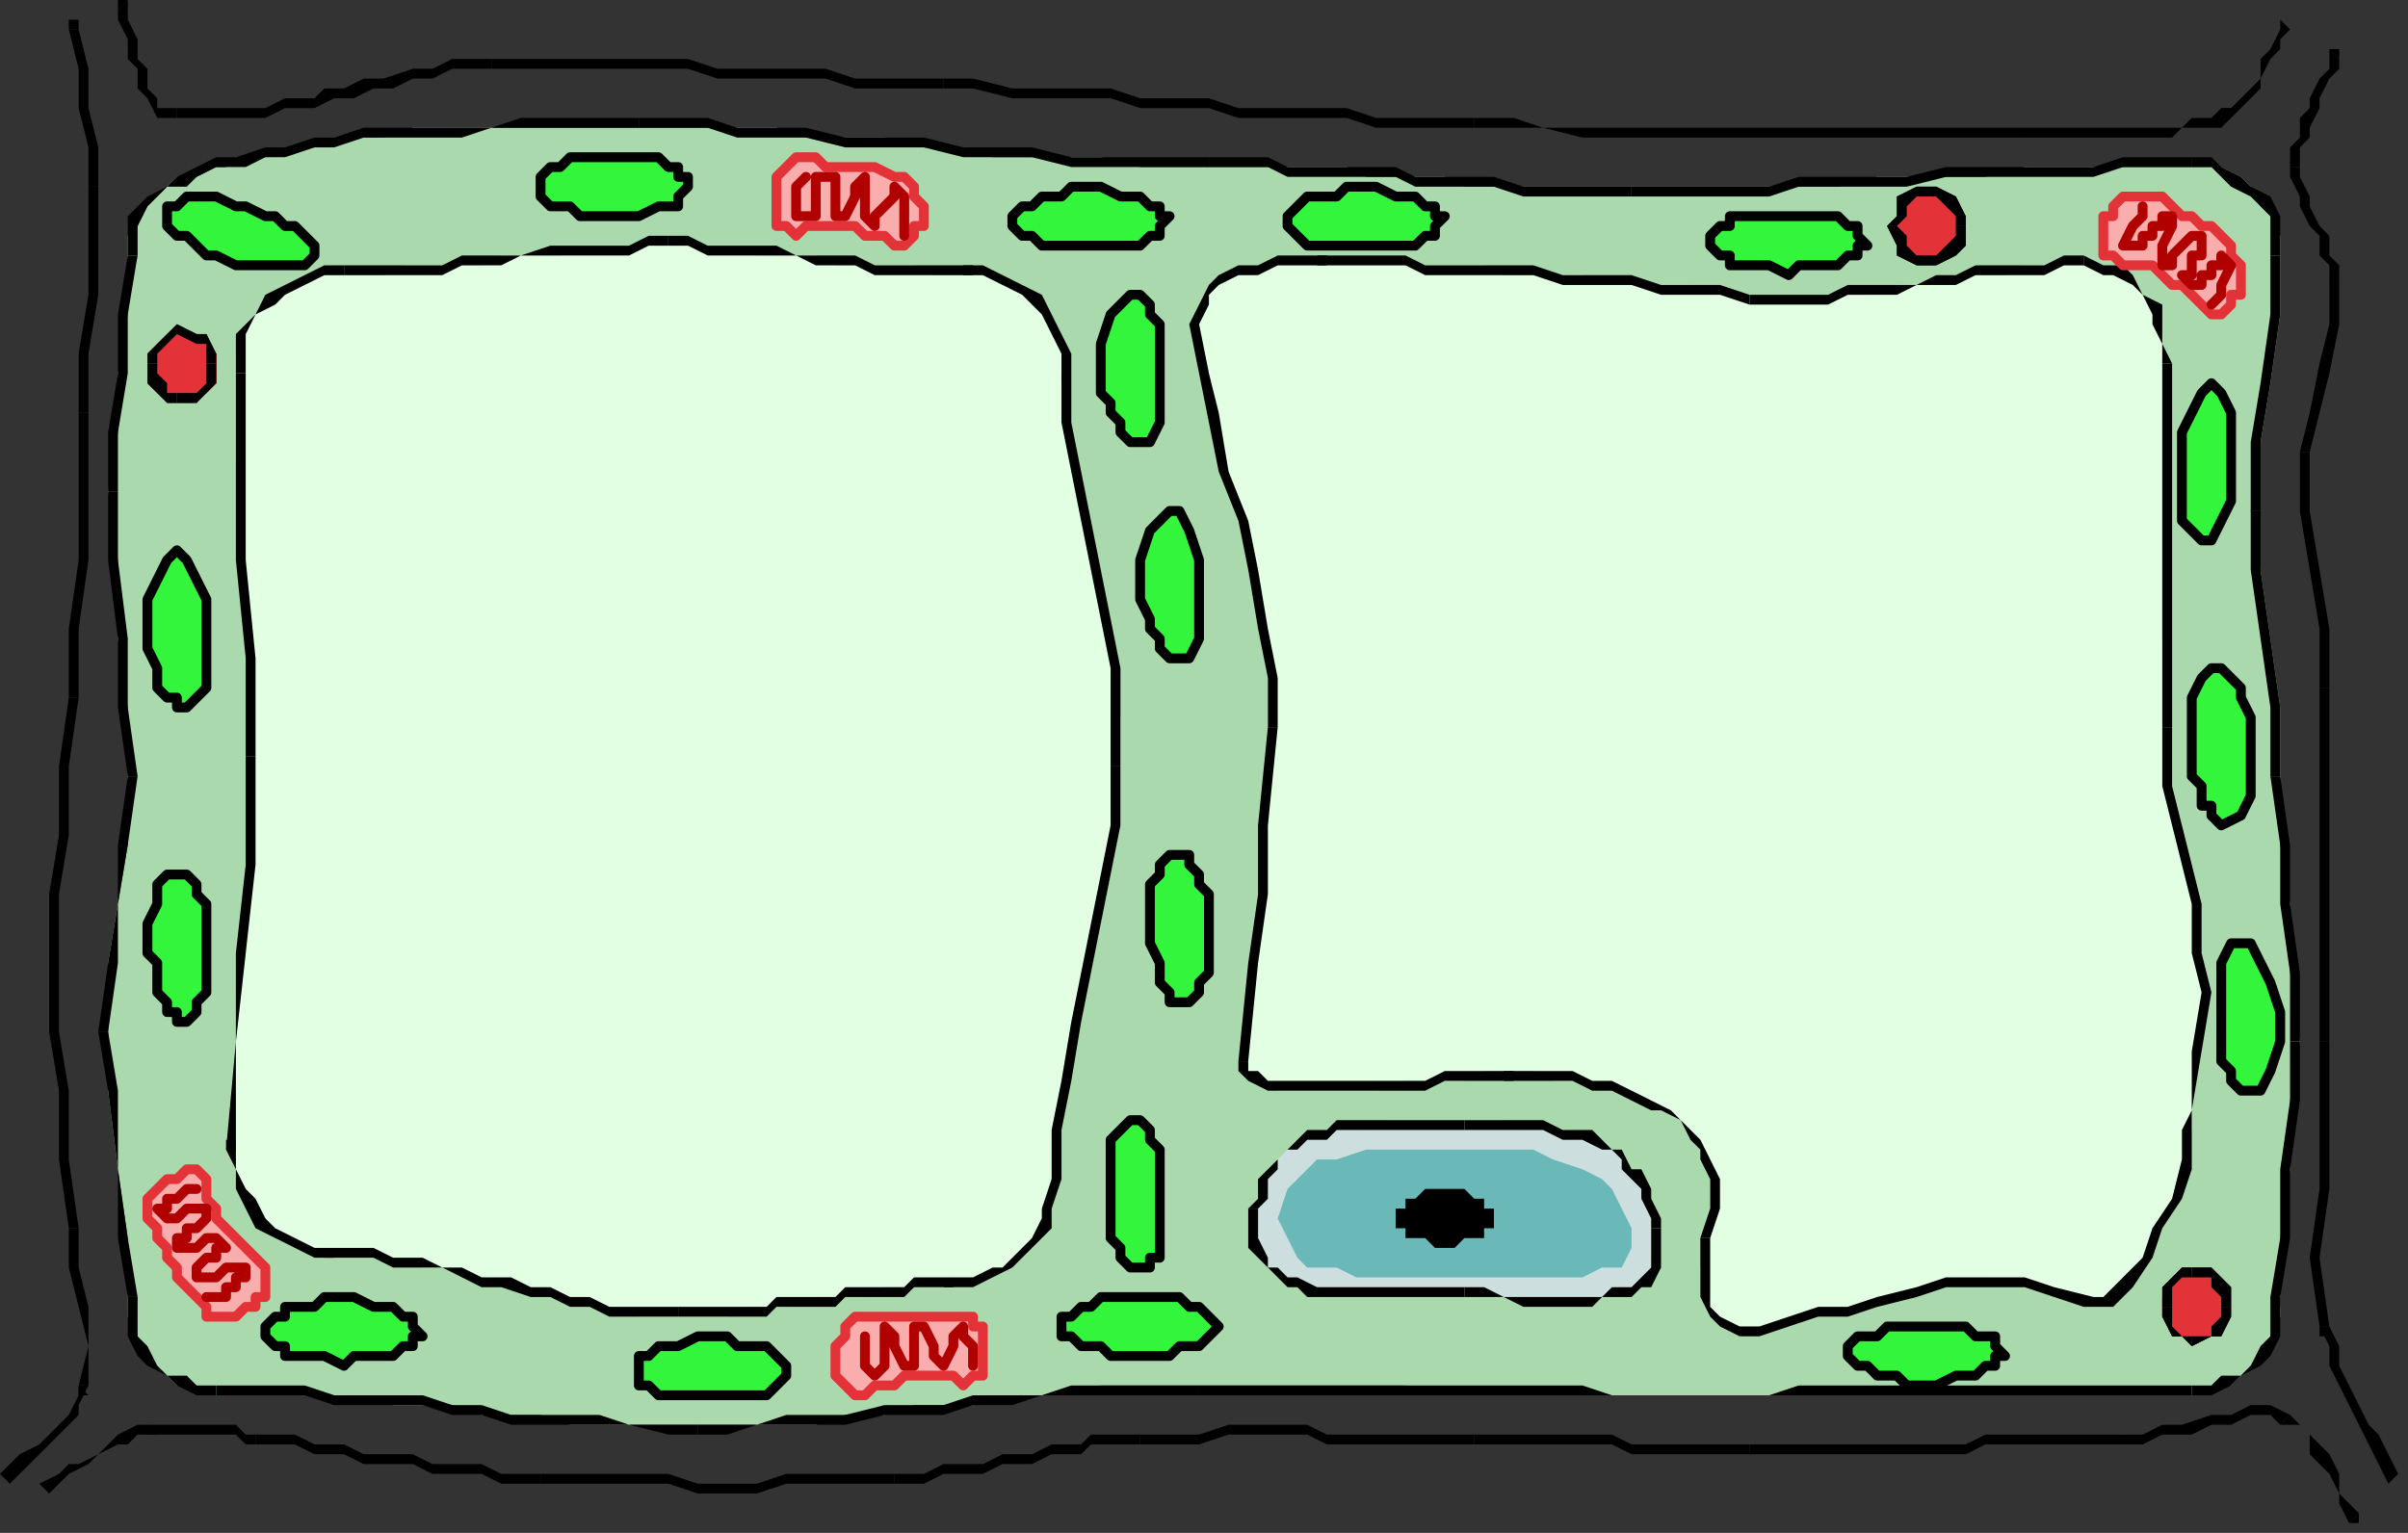 <?xml version="1.0" encoding="UTF-8" standalone="no"?>
<svg
   xmlns:dc="http://purl.org/dc/elements/1.1/"
   xmlns:cc="http://creativecommons.org/ns#"
   xmlns:rdf="http://www.w3.org/1999/02/22-rdf-syntax-ns#"
   xmlns:svg="http://www.w3.org/2000/svg"
   xmlns="http://www.w3.org/2000/svg"
   xmlns:sodipodi="http://sodipodi.sourceforge.net/DTD/sodipodi-0.dtd"
   xmlns:inkscape="http://www.inkscape.org/namespaces/inkscape"
   version="1.0"
   width="64.823mm"
   height="41.275mm"
   id="svg347"
   sodipodi:docname="BCKLC185.WMF">
  <rect width="100%" height="100%" fill="#333333" stroke="none"/>
  <sodipodi:namedview
     pagecolor="#ffffff"
     bordercolor="#666666"
     borderopacity="1"
     objecttolerance="10"
     gridtolerance="10"
     guidetolerance="10"
     inkscape:pageopacity="0"
     inkscape:pageshadow="2"
     inkscape:window-width="640"
     inkscape:window-height="480"
     id="namedview349" />
  <defs
     id="defs3">
    <pattern
       id="WMFhbasepattern"
       patternUnits="userSpaceOnUse"
       width="6"
       height="6"
       x="0"
       y="0" />
  </defs>
  <path
     style="fill:#abd9ae;fill-rule:evenodd;fill-opacity:1;stroke:none;"
     d="  M 22,17   L 24,16   L 27,16   L 29,15   L 32,15   L 34,14   L 37,14   L 39,14   L 42,13   L 45,13   L 47,13   L 50,13   L 53,13   L 56,13   L 59,13   L 62,13   L 65,13   L 68,13   L 72,13   L 75,13   L 79,13   L 82,14   L 86,14   L 90,14   L 94,15   L 98,15   L 101,16   L 105,16   L 109,16   L 112,16   L 116,17   L 119,17   L 123,17   L 126,17   L 129,17   L 131,17   L 134,17   L 137,17   L 139,18   L 142,18   L 144,18   L 147,18   L 149,19   L 152,19   L 155,19   L 157,19   L 160,19   L 163,19   L 166,19   L 169,19   L 173,19   L 176,19   L 180,19   L 183,19   L 187,19   L 191,18   L 194,18   L 198,18   L 202,18   L 206,17   L 209,17   L 213,17   L 216,17   L 220,17   L 223,17   L 225,17   L 226,17   L 228,18   L 229,19   L 230,21   L 231,22   L 232,24   L 232,26   L 232,32   L 231,39   L 230,45   L 229,52   L 230,58   L 231,65   L 232,72   L 232,79   L 232,86   L 233,92   L 233,99   L 234,106   L 233,112   L 233,119   L 232,126   L 232,132   L 232,134   L 231,136   L 230,138   L 229,139   L 228,140   L 227,141   L 225,141   L 223,142   L 220,142   L 217,142   L 213,142   L 210,142   L 207,142   L 203,142   L 200,142   L 197,142   L 193,142   L 190,142   L 186,142   L 183,142   L 180,142   L 176,142   L 173,142   L 170,142   L 167,142   L 164,142   L 161,142   L 158,142   L 155,142   L 152,142   L 149,142   L 146,142   L 143,141   L 140,141   L 137,141   L 134,141   L 131,141   L 128,141   L 125,141   L 122,141   L 119,141   L 115,141   L 112,141   L 109,142   L 106,142   L 103,142   L 99,143   L 96,143   L 93,143   L 90,144   L 86,144   L 83,145   L 80,145   L 77,145   L 74,145   L 71,145   L 68,145   L 64,145   L 61,145   L 58,145   L 55,144   L 52,144   L 49,144   L 46,143   L 43,143   L 40,143   L 37,142   L 34,142   L 31,142   L 28,142   L 25,142   L 22,142   L 20,141   L 18,141   L 17,140   L 16,139   L 15,138   L 14,136   L 13,134   L 13,132   L 13,126   L 12,119   L 11,111   L 11,105   L 11,98   L 12,92   L 13,86   L 13,79   L 13,72   L 12,65   L 12,57   L 11,50   L 12,44   L 12,38   L 13,32   L 13,26   L 13,24   L 14,23   L 15,21   L 16,20   L 17,19   L 18,18   L 20,18   L 22,17  z "
     id="path5" />
  <path
     style="fill:#000000;fill-rule:evenodd;fill-opacity:1;stroke:none;"
     d="  M 65,12   L 65,12   L 62,12   L 59,12   L 56,12   L 53,12   L 50,13   L 47,13   L 45,13   L 42,13   L 39,13   L 37,13   L 34,14   L 32,14   L 29,15   L 27,15   L 24,16   L 22,16   L 22,17   L 25,17   L 27,16   L 29,16   L 32,15   L 34,15   L 37,14   L 39,14   L 42,14   L 45,14   L 47,14   L 50,13   L 53,13   L 56,13   L 59,13   L 62,13   L 65,13   L 65,13   L 65,12  z "
     id="path7" />
  <path
     style="fill:#000000;fill-rule:evenodd;fill-opacity:1;stroke:none;"
     d="  M 123,16   L 123,16   L 119,16   L 116,16   L 112,16   L 109,16   L 105,15   L 101,15   L 98,15   L 94,14   L 90,14   L 86,14   L 82,13   L 79,13   L 75,13   L 72,12   L 68,12   L 65,12   L 65,13   L 68,13   L 72,13   L 75,14   L 79,14   L 82,14   L 86,15   L 90,15   L 94,15   L 98,16   L 101,16   L 105,16   L 109,17   L 112,17   L 116,17   L 119,17   L 123,17   L 123,17   L 123,16  z "
     id="path9" />
  <path
     style="fill:#000000;fill-rule:evenodd;fill-opacity:1;stroke:none;"
     d="  M 166,19   L 166,19   L 163,19   L 160,19   L 157,19   L 155,19   L 152,18   L 149,18   L 147,18   L 144,18   L 142,17   L 139,17   L 137,17   L 134,17   L 131,17   L 129,16   L 126,16   L 123,16   L 123,17   L 126,17   L 129,17   L 131,18   L 134,18   L 137,18   L 139,18   L 142,18   L 144,19   L 147,19   L 149,19   L 152,19   L 155,20   L 157,20   L 160,20   L 163,20   L 166,20   L 166,20   L 166,19  z "
     id="path11" />
  <path
     style="fill:#000000;fill-rule:evenodd;fill-opacity:1;stroke:none;"
     d="  M 223,16   L 223,16   L 220,16   L 216,16   L 213,17   L 209,17   L 206,17   L 202,17   L 198,17   L 194,18   L 191,18   L 187,18   L 183,18   L 180,19   L 176,19   L 173,19   L 169,19   L 166,19   L 166,20   L 169,20   L 173,20   L 176,20   L 180,20   L 183,19   L 187,19   L 191,19   L 194,19   L 198,18   L 202,18   L 206,18   L 209,18   L 213,18   L 216,17   L 220,17   L 223,17   L 223,17   L 223,17   L 223,17   L 223,17   L 223,16   L 223,16   L 223,16  z "
     id="path13" />
  <path
     style="fill:#000000;fill-rule:evenodd;fill-opacity:1;stroke:none;"
     d="  M 232,26   L 232,26   L 232,24   L 232,22   L 231,20   L 229,19   L 228,18   L 226,17   L 225,16   L 223,16   L 223,17   L 225,17   L 226,18   L 227,19   L 229,20   L 230,21   L 231,22   L 231,24   L 231,26   L 231,26   L 231,26   L 232,26   L 232,26   L 232,26   L 232,26   L 232,26  z "
     id="path15" />
  <path
     style="fill:#000000;fill-rule:evenodd;fill-opacity:1;stroke:none;"
     d="  M 230,52   L 230,52   L 230,45   L 231,39   L 232,32   L 232,26   L 231,26   L 231,32   L 230,39   L 229,45   L 229,52   L 229,52   L 230,52  z "
     id="path17" />
  <path
     style="fill:#000000;fill-rule:evenodd;fill-opacity:1;stroke:none;"
     d="  M 232,79   L 232,79   L 232,72   L 231,65   L 230,58   L 230,52   L 229,52   L 229,58   L 230,65   L 231,72   L 231,79   L 231,79   L 232,79  z "
     id="path19" />
  <path
     style="fill:#000000;fill-rule:evenodd;fill-opacity:1;stroke:none;"
     d="  M 234,106   L 234,106   L 234,99   L 233,92   L 233,86   L 232,79   L 231,79   L 232,86   L 232,92   L 233,99   L 233,106   L 233,106   L 234,106  z "
     id="path21" />
  <path
     style="fill:#000000;fill-rule:evenodd;fill-opacity:1;stroke:none;"
     d="  M 232,132   L 232,132   L 233,126   L 233,119   L 234,112   L 234,106   L 233,106   L 233,112   L 232,119   L 232,126   L 231,132   L 231,132   L 231,132   L 232,133   L 232,133   L 232,133   L 232,132   L 232,132  z "
     id="path23" />
  <path
     style="fill:#000000;fill-rule:evenodd;fill-opacity:1;stroke:none;"
     d="  M 223,142   L 223,142   L 225,142   L 227,141   L 228,140   L 230,139   L 231,138   L 232,136   L 232,134   L 232,132   L 231,132   L 231,134   L 231,136   L 230,137   L 229,139   L 228,140   L 226,140   L 225,141   L 223,141   L 223,141   L 223,141   L 223,141   L 223,142   L 223,142   L 223,142   L 223,142  z "
     id="path25" />
  <path
     style="fill:#000000;fill-rule:evenodd;fill-opacity:1;stroke:none;"
     d="  M 170,142   L 170,142   L 173,142   L 176,142   L 180,142   L 183,142   L 186,142   L 190,142   L 193,142   L 197,142   L 200,142   L 203,142   L 207,142   L 210,142   L 213,142   L 217,142   L 220,142   L 223,142   L 223,141   L 220,141   L 217,141   L 213,141   L 210,141   L 207,141   L 203,141   L 200,141   L 197,141   L 193,141   L 190,141   L 186,141   L 183,141   L 180,142   L 176,142   L 173,142   L 170,142   L 170,142   L 170,142  z "
     id="path27" />
  <path
     style="fill:#000000;fill-rule:evenodd;fill-opacity:1;stroke:none;"
     d="  M 122,142   L 122,142   L 125,142   L 128,142   L 131,142   L 134,142   L 137,142   L 140,142   L 143,142   L 146,142   L 149,142   L 152,142   L 155,142   L 158,142   L 161,142   L 164,142   L 167,142   L 170,142   L 170,142   L 167,142   L 164,142   L 161,141   L 158,141   L 155,141   L 152,141   L 149,141   L 146,141   L 143,141   L 140,141   L 137,141   L 134,141   L 131,141   L 128,141   L 125,141   L 122,141   L 122,141   L 122,142  z "
     id="path29" />
  <path
     style="fill:#000000;fill-rule:evenodd;fill-opacity:1;stroke:none;"
     d="  M 71,146   L 71,146   L 74,146   L 77,145   L 80,145   L 83,145   L 86,145   L 90,144   L 93,144   L 96,144   L 99,143   L 103,143   L 106,142   L 109,142   L 112,142   L 115,142   L 119,142   L 122,142   L 122,141   L 119,141   L 115,141   L 112,141   L 109,141   L 106,142   L 103,142   L 99,142   L 96,143   L 93,143   L 90,143   L 86,144   L 83,144   L 80,144   L 77,145   L 74,145   L 71,145   L 71,145   L 71,146  z "
     id="path31" />
  <path
     style="fill:#000000;fill-rule:evenodd;fill-opacity:1;stroke:none;"
     d="  M 22,142   L 22,142   L 25,142   L 28,142   L 31,142   L 34,143   L 37,143   L 40,143   L 43,143   L 46,144   L 49,144   L 52,145   L 55,145   L 58,145   L 61,145   L 64,145   L 68,146   L 71,146   L 71,145   L 68,145   L 64,145   L 61,144   L 58,144   L 55,144   L 52,144   L 49,143   L 46,143   L 43,142   L 40,142   L 37,142   L 34,142   L 31,141   L 28,141   L 25,141   L 22,141   L 22,141   L 22,141   L 22,141   L 22,142   L 22,142   L 22,142   L 22,142  z "
     id="path33" />
  <path
     style="fill:#000000;fill-rule:evenodd;fill-opacity:1;stroke:none;"
     d="  M 13,132   L 13,132   L 13,134   L 13,136   L 14,138   L 15,139   L 17,140   L 18,141   L 20,142   L 22,142   L 22,141   L 20,141   L 19,140   L 17,140   L 16,139   L 15,137   L 14,136   L 14,134   L 14,132   L 14,132   L 14,132   L 13,132   L 13,132   L 13,132   L 13,132   L 13,132  z "
     id="path35" />
  <path
     style="fill:#000000;fill-rule:evenodd;fill-opacity:1;stroke:none;"
     d="  M 10,105   L 10,105   L 11,111   L 12,119   L 12,126   L 13,132   L 14,132   L 13,126   L 12,119   L 12,111   L 11,105   L 11,105   L 10,105  z "
     id="path37" />
  <path
     style="fill:#000000;fill-rule:evenodd;fill-opacity:1;stroke:none;"
     d="  M 13,79   L 13,79   L 12,86   L 12,92   L 11,98   L 10,105   L 11,105   L 12,98   L 12,92   L 13,86   L 14,79   L 14,79   L 13,79  z "
     id="path39" />
  <path
     style="fill:#000000;fill-rule:evenodd;fill-opacity:1;stroke:none;"
     d="  M 11,50   L 11,50   L 11,57   L 12,65   L 12,72   L 13,79   L 14,79   L 13,72   L 13,65   L 12,57   L 12,50   L 12,50   L 11,50  z "
     id="path41" />
  <path
     style="fill:#000000;fill-rule:evenodd;fill-opacity:1;stroke:none;"
     d="  M 13,26   L 13,26   L 12,32   L 12,38   L 11,44   L 11,50   L 12,50   L 12,44   L 13,38   L 13,32   L 14,26   L 14,26   L 14,26   L 13,26   L 13,25   L 13,26   L 13,26   L 13,26  z "
     id="path43" />
  <path
     style="fill:#000000;fill-rule:evenodd;fill-opacity:1;stroke:none;"
     d="  M 22,16   L 22,16   L 20,17   L 18,18   L 17,19   L 15,20   L 14,21   L 13,22   L 13,24   L 13,26   L 14,26   L 14,24   L 14,23   L 15,21   L 16,20   L 17,19   L 19,19   L 20,18   L 22,17   L 22,17   L 22,17   L 23,17   L 23,17   L 22,16   L 22,16   L 22,16  z "
     id="path45" />
  <path
     style="fill:#e3ffe3;fill-rule:evenodd;fill-opacity:1;stroke:none;"
     d="  M 35,28   L 37,28   L 39,28   L 41,27   L 43,27   L 45,27   L 47,27   L 49,27   L 51,26   L 53,26   L 56,26   L 57,26   L 59,25   L 62,25   L 64,25   L 66,25   L 68,25   L 70,25   L 72,25   L 73,25   L 75,25   L 77,26   L 79,26   L 81,26   L 83,26   L 85,27   L 87,27   L 89,27   L 91,27   L 93,27   L 95,28   L 96,28   L 98,28   L 100,28   L 102,29   L 104,29   L 105,31   L 107,32   L 108,34   L 108,36   L 108,38   L 109,43   L 109,48   L 110,53   L 111,58   L 112,63   L 113,68   L 114,73   L 114,78   L 114,84   L 113,89   L 112,94   L 111,99   L 109,104   L 108,110   L 107,115   L 107,120   L 107,123   L 106,124   L 105,126   L 104,128   L 103,129   L 101,130   L 99,131   L 97,131   L 95,131   L 93,131   L 92,131   L 90,131   L 88,132   L 86,132   L 85,132   L 83,132   L 81,133   L 79,133   L 78,133   L 76,133   L 74,134   L 73,134   L 71,134   L 69,134   L 67,134   L 65,134   L 62,133   L 60,133   L 58,132   L 56,132   L 54,131   L 51,131   L 49,130   L 47,130   L 45,129   L 43,129   L 40,128   L 38,128   L 36,128   L 34,128   L 32,127   L 30,127   L 28,126   L 27,124   L 26,123   L 25,121   L 24,119   L 24,117   L 24,106   L 25,97   L 25,88   L 26,77   L 25,67   L 25,57   L 24,47   L 24,38   L 24,36   L 25,34   L 26,32   L 27,31   L 29,29   L 31,29   L 33,28   L 35,28  z "
     id="path47" />
  <path
     style="fill:#000000;fill-rule:evenodd;fill-opacity:1;stroke:none;"
     d="  M 68,24   L 68,24   L 66,24   L 64,25   L 62,25   L 59,25   L 57,25   L 56,25   L 53,26   L 51,26   L 49,26   L 47,26   L 45,27   L 43,27   L 41,27   L 39,27   L 37,27   L 35,27   L 35,28   L 37,28   L 39,28   L 41,28   L 43,28   L 45,28   L 47,27   L 49,27   L 51,27   L 53,26   L 56,26   L 57,26   L 59,26   L 62,26   L 64,26   L 66,25   L 68,25   L 68,25   L 68,24  z "
     id="path49" />
  <path
     style="fill:#000000;fill-rule:evenodd;fill-opacity:1;stroke:none;"
     d="  M 98,27   L 98,27   L 96,27   L 95,27   L 93,27   L 91,27   L 89,27   L 87,26   L 85,26   L 83,26   L 81,26   L 79,25   L 77,25   L 75,25   L 73,25   L 72,25   L 70,24   L 68,24   L 68,25   L 70,25   L 72,26   L 73,26   L 75,26   L 77,26   L 79,26   L 81,26   L 83,27   L 85,27   L 87,27   L 89,28   L 91,28   L 93,28   L 95,28   L 96,28   L 98,28   L 98,28   L 98,28   L 99,28   L 99,28   L 99,27   L 98,27   L 98,27  z "
     id="path51" />
  <path
     style="fill:#000000;fill-rule:evenodd;fill-opacity:1;stroke:none;"
     d="  M 109,38   L 109,38   L 109,36   L 108,34   L 107,32   L 106,30   L 104,29   L 102,28   L 100,27   L 98,27   L 98,28   L 100,28   L 102,29   L 104,30   L 105,31   L 106,32   L 107,34   L 108,36   L 108,38   L 108,38   L 108,38   L 108,38   L 108,39   L 109,38   L 109,38   L 109,38  z "
     id="path53" />
  <path
     style="fill:#000000;fill-rule:evenodd;fill-opacity:1;stroke:none;"
     d="  M 114,78   L 114,78   L 114,73   L 114,68   L 113,63   L 112,58   L 111,53   L 110,48   L 109,43   L 109,38   L 108,38   L 108,43   L 109,48   L 110,53   L 111,58   L 112,63   L 113,68   L 113,73   L 113,78   L 113,78   L 114,78  z "
     id="path55" />
  <path
     style="fill:#000000;fill-rule:evenodd;fill-opacity:1;stroke:none;"
     d="  M 108,120   L 108,120   L 108,115   L 109,110   L 110,104   L 111,99   L 112,94   L 113,89   L 114,84   L 114,78   L 113,78   L 113,84   L 112,89   L 111,94   L 110,99   L 109,104   L 108,110   L 107,115   L 107,120   L 107,120   L 107,120   L 107,121   L 107,121   L 107,121   L 108,120   L 108,120  z "
     id="path57" />
  <path
     style="fill:#000000;fill-rule:evenodd;fill-opacity:1;stroke:none;"
     d="  M 97,131   L 97,131   L 99,131   L 101,130   L 103,129   L 104,128   L 106,126   L 107,125   L 107,123   L 108,120   L 107,120   L 106,123   L 106,124   L 105,126   L 104,127   L 102,129   L 101,129   L 99,130   L 97,130   L 97,130   L 97,130   L 97,130   L 96,131   L 97,131   L 97,131   L 97,131  z "
     id="path59" />
  <path
     style="fill:#000000;fill-rule:evenodd;fill-opacity:1;stroke:none;"
     d="  M 69,134   L 69,134   L 71,134   L 73,134   L 74,134   L 76,134   L 78,134   L 79,133   L 81,133   L 83,133   L 85,133   L 86,132   L 88,132   L 90,132   L 92,132   L 93,131   L 95,131   L 97,131   L 97,130   L 95,130   L 93,130   L 92,131   L 90,131   L 88,131   L 86,131   L 85,132   L 83,132   L 81,132   L 79,132   L 78,133   L 76,133   L 74,133   L 73,133   L 71,133   L 69,133   L 69,133   L 69,134  z "
     id="path61" />
  <path
     style="fill:#000000;fill-rule:evenodd;fill-opacity:1;stroke:none;"
     d="  M 34,128   L 34,128   L 36,128   L 38,128   L 40,129   L 43,129   L 45,129   L 47,130   L 49,131   L 51,131   L 54,132   L 56,132   L 58,133   L 60,133   L 62,134   L 65,134   L 67,134   L 69,134   L 69,133   L 67,133   L 65,133   L 62,133   L 60,132   L 58,132   L 56,131   L 54,131   L 52,130   L 49,130   L 47,129   L 45,129   L 43,128   L 40,128   L 38,127   L 36,127   L 34,127   L 34,127   L 34,127   L 34,127   L 33,128   L 34,128   L 34,128   L 34,128  z "
     id="path63" />
  <path
     style="fill:#000000;fill-rule:evenodd;fill-opacity:1;stroke:none;"
     d="  M 23,117   L 23,117   L 24,119   L 24,121   L 25,123   L 26,125   L 28,126   L 30,127   L 32,128   L 34,128   L 34,127   L 32,127   L 30,126   L 28,125   L 27,124   L 26,122   L 25,121   L 24,119   L 24,117   L 24,117   L 24,117   L 24,116   L 24,116   L 23,116   L 23,117   L 23,117  z "
     id="path65" />
  <path
     style="fill:#000000;fill-rule:evenodd;fill-opacity:1;stroke:none;"
     d="  M 25,77   L 25,77   L 25,88   L 24,97   L 24,106   L 23,117   L 24,117   L 24,106   L 25,97   L 26,88   L 26,77   L 26,77   L 25,77  z "
     id="path67" />
  <path
     style="fill:#000000;fill-rule:evenodd;fill-opacity:1;stroke:none;"
     d="  M 24,38   L 24,38   L 24,47   L 24,57   L 25,67   L 25,77   L 26,77   L 26,67   L 25,57   L 25,47   L 25,38   L 25,38   L 25,38   L 24,38   L 24,38   L 24,38   L 24,38   L 24,38  z "
     id="path69" />
  <path
     style="fill:#000000;fill-rule:evenodd;fill-opacity:1;stroke:none;"
     d="  M 35,27   L 35,27   L 33,27   L 31,28   L 29,29   L 27,30   L 26,32   L 24,34   L 24,36   L 24,38   L 25,38   L 25,36   L 25,34   L 26,32   L 28,31   L 29,30   L 31,29   L 33,28   L 35,28   L 35,28   L 35,28   L 35,28   L 35,28   L 35,27   L 35,27   L 35,27  z "
     id="path71" />
  <path
     style="fill:#e3ffe3;fill-rule:evenodd;fill-opacity:1;stroke:none;"
     d="  M 134,27   L 137,27   L 140,27   L 143,27   L 145,27   L 148,27   L 151,27   L 153,28   L 156,28   L 159,28   L 161,28   L 164,29   L 166,29   L 169,29   L 172,29   L 175,30   L 178,30   L 180,30   L 182,30   L 184,30   L 186,30   L 188,30   L 190,30   L 193,29   L 195,29   L 197,29   L 199,28   L 201,28   L 204,28   L 206,27   L 208,27   L 210,27   L 212,27   L 214,27   L 216,28   L 217,29   L 218,30   L 219,31   L 220,33   L 220,35   L 220,37   L 220,47   L 220,56   L 220,65   L 221,74   L 221,80   L 222,84   L 222,88   L 223,92   L 224,97   L 224,101   L 224,107   L 223,113   L 223,115   L 222,118   L 221,122   L 220,125   L 218,128   L 216,130   L 215,132   L 212,133   L 209,131   L 206,131   L 202,130   L 198,131   L 195,131   L 191,132   L 188,133   L 185,134   L 182,135   L 179,135   L 177,135   L 175,135   L 174,134   L 173,132   L 173,129   L 174,126   L 174,123   L 174,121   L 174,120   L 174,118   L 173,116   L 172,115   L 171,114   L 169,113   L 168,112   L 166,111   L 164,111   L 162,110   L 160,110   L 158,110   L 156,109   L 154,109   L 153,109   L 151,109   L 149,110   L 147,110   L 145,110   L 143,110   L 140,111   L 138,111   L 136,111   L 134,111   L 132,111   L 130,111   L 129,110   L 128,110   L 127,109   L 127,108   L 127,98   L 128,91   L 129,84   L 129,74   L 129,69   L 128,64   L 127,58   L 126,53   L 125,48   L 124,43   L 123,38   L 122,33   L 122,31   L 123,30   L 124,29   L 126,28   L 128,27   L 130,27   L 132,27   L 134,27  z "
     id="path73" />
  <path
     style="fill:#000000;fill-rule:evenodd;fill-opacity:1;stroke:none;"
     d="  M 178,30   L 178,30   L 175,29   L 172,29   L 169,29   L 166,28   L 164,28   L 161,28   L 159,28   L 156,27   L 153,27   L 151,27   L 148,27   L 145,27   L 143,26   L 140,26   L 137,26   L 134,26   L 134,27   L 137,27   L 140,27   L 143,27   L 145,28   L 148,28   L 151,28   L 153,28   L 156,28   L 159,29   L 161,29   L 164,29   L 166,29   L 169,30   L 172,30   L 175,30   L 178,31   L 178,31   L 178,30  z "
     id="path75" />
  <path
     style="fill:#000000;fill-rule:evenodd;fill-opacity:1;stroke:none;"
     d="  M 212,26   L 212,26   L 210,26   L 208,27   L 206,27   L 204,27   L 201,27   L 199,28   L 197,28   L 195,29   L 193,29   L 190,29   L 188,29   L 186,30   L 184,30   L 182,30   L 180,30   L 178,30   L 178,31   L 180,31   L 182,31   L 184,31   L 186,31   L 188,30   L 190,30   L 193,30   L 195,29   L 197,29   L 199,29   L 201,28   L 204,28   L 206,28   L 208,28   L 210,27   L 212,27   L 212,27   L 212,27   L 212,27   L 212,27   L 212,26   L 212,26   L 212,26  z "
     id="path77" />
  <path
     style="fill:#000000;fill-rule:evenodd;fill-opacity:1;stroke:none;"
     d="  M 221,37   L 221,37   L 220,35   L 220,33   L 220,31   L 218,30   L 217,28   L 216,27   L 214,27   L 212,26   L 212,27   L 214,28   L 215,28   L 217,29   L 218,30   L 219,32   L 219,33   L 220,35   L 220,37   L 220,37   L 220,37   L 220,37   L 220,37   L 220,37   L 221,37   L 221,37  z "
     id="path79" />
  <path
     style="fill:#000000;fill-rule:evenodd;fill-opacity:1;stroke:none;"
     d="  M 221,74   L 221,74   L 221,65   L 221,56   L 221,47   L 221,37   L 220,37   L 220,47   L 220,56   L 220,65   L 220,74   L 220,74   L 221,74  z "
     id="path81" />
  <path
     style="fill:#000000;fill-rule:evenodd;fill-opacity:1;stroke:none;"
     d="  M 223,113   L 223,113   L 224,107   L 225,101   L 224,97   L 224,92   L 223,88   L 222,84   L 221,80   L 221,74   L 220,74   L 220,80   L 221,84   L 222,88   L 223,92   L 223,97   L 224,101   L 223,107   L 223,113   L 223,113   L 223,113   L 223,113   L 223,113   L 223,113   L 223,113   L 223,113  z "
     id="path83" />
  <path
     style="fill:#000000;fill-rule:evenodd;fill-opacity:1;stroke:none;"
     d="  M 212,133   L 212,133   L 215,133   L 217,131   L 219,128   L 220,125   L 222,122   L 223,119   L 223,115   L 223,113   L 223,113   L 222,115   L 222,118   L 221,122   L 219,125   L 218,128   L 216,130   L 214,132   L 212,132   L 213,132   L 212,132   L 212,132   L 212,133   L 212,133   L 212,133   L 212,133  z "
     id="path85" />
  <path
     style="fill:#000000;fill-rule:evenodd;fill-opacity:1;stroke:none;"
     d="  M 173,126   L 173,126   L 173,129   L 173,132   L 174,134   L 175,135   L 177,136   L 179,136   L 182,135   L 185,134   L 188,134   L 191,133   L 195,132   L 198,131   L 202,131   L 206,131   L 209,132   L 212,133   L 213,132   L 209,131   L 206,130   L 202,130   L 198,130   L 195,131   L 191,132   L 188,133   L 185,133   L 182,134   L 179,135   L 177,135   L 175,134   L 174,133   L 174,132   L 174,129   L 174,126   L 174,126   L 173,126  z "
     id="path87" />
  <path
     style="fill:#000000;fill-rule:evenodd;fill-opacity:1;stroke:none;"
     d="  M 154,110   L 154,110   L 156,110   L 158,110   L 160,110   L 162,111   L 164,111   L 166,112   L 168,113   L 169,113   L 171,114   L 172,116   L 173,117   L 173,118   L 174,120   L 174,121   L 174,123   L 173,126   L 174,126   L 175,123   L 175,121   L 175,120   L 174,118   L 173,116   L 172,115   L 171,114   L 170,113   L 168,112   L 166,111   L 164,110   L 162,110   L 160,109   L 158,109   L 156,109   L 154,109   L 154,109   L 154,109   L 153,109   L 153,109   L 153,110   L 154,110   L 154,110  z "
     id="path89" />
  <path
     style="fill:#000000;fill-rule:evenodd;fill-opacity:1;stroke:none;"
     d="  M 126,108   L 126,108   L 126,109   L 127,110   L 129,111   L 130,111   L 132,111   L 134,111   L 136,111   L 138,111   L 140,111   L 143,111   L 145,111   L 147,110   L 149,110   L 151,110   L 153,110   L 154,110   L 154,109   L 153,109   L 151,109   L 149,109   L 147,109   L 145,110   L 143,110   L 140,110   L 138,110   L 136,110   L 134,110   L 132,110   L 130,110   L 129,110   L 128,109   L 127,109   L 127,108   L 127,108   L 127,108   L 127,108   L 127,108   L 126,108   L 126,108   L 126,108  z "
     id="path91" />
  <path
     style="fill:#000000;fill-rule:evenodd;fill-opacity:1;stroke:none;"
     d="  M 129,74   L 129,74   L 128,84   L 128,91   L 127,98   L 126,108   L 127,108   L 128,98   L 129,91   L 129,84   L 130,74   L 130,74   L 129,74  z "
     id="path93" />
  <path
     style="fill:#000000;fill-rule:evenodd;fill-opacity:1;stroke:none;"
     d="  M 121,33   L 121,33   L 122,38   L 123,43   L 124,48   L 126,53   L 127,58   L 128,64   L 129,69   L 129,74   L 130,74   L 130,69   L 129,64   L 128,58   L 127,53   L 125,48   L 124,42   L 123,38   L 122,33   L 122,33   L 122,33   L 122,33   L 122,32   L 121,33   L 121,33   L 121,33  z "
     id="path95" />
  <path
     style="fill:#000000;fill-rule:evenodd;fill-opacity:1;stroke:none;"
     d="  M 134,26   L 134,26   L 132,26   L 130,26   L 128,27   L 126,27   L 124,28   L 123,29   L 122,31   L 121,33   L 122,33   L 123,31   L 123,30   L 124,29   L 126,28   L 128,28   L 130,27   L 132,27   L 134,27   L 134,27   L 134,27   L 135,27   L 135,27   L 135,26   L 134,26   L 134,26  z "
     id="path97" />
  <path
     style="fill:#faadad;fill-rule:evenodd;fill-opacity:1;stroke:none;"
     d="  M 91,18   L 89,17   L 88,17   L 87,17   L 86,17   L 85,17   L 84,17   L 83,16   L 81,16   L 80,17   L 80,17   L 79,18   L 79,19   L 79,20   L 79,20   L 79,21   L 79,21   L 79,22   L 79,23   L 80,23   L 81,24   L 82,23   L 83,23   L 85,23   L 86,23   L 87,23   L 88,24   L 90,24   L 91,25   L 92,25   L 93,24   L 93,23   L 94,23   L 94,22   L 94,22   L 94,21   L 94,21   L 93,20   L 93,19   L 92,18   L 91,18  z "
     id="path99" />
  <path
     style="fill:none;stroke:#e33338;stroke-width:1px;stroke-linecap:round;stroke-linejoin:round;stroke-miterlimit:4;stroke-dasharray:none;stroke-opacity:1;"
     d="  M 91,18   L 89,17   L 88,17   L 87,17   L 86,17   L 85,17   L 84,17   L 83,16   L 81,16   L 80,17   L 80,17   L 79,18   L 79,19   L 79,20   L 79,20   L 79,21   L 79,21   L 79,22   L 79,23   L 80,23   L 81,24   L 82,23   L 83,23   L 85,23   L 86,23   L 87,23   L 88,24   L 90,24   L 91,25   L 92,25   L 93,24   L 93,23   L 94,23   L 94,22   L 94,22   L 94,21   L 94,21   L 93,20   L 93,19   L 92,18   L 91,18  "
     id="path101" />
  <path
     style="fill:none;stroke:#b00000;stroke-width:1px;stroke-linecap:round;stroke-linejoin:round;stroke-miterlimit:4;stroke-dasharray:none;stroke-opacity:1;"
     d="  M 92,24   L 92,22   L 92,21   L 92,20   L 91,19   L 91,20   L 90,21   L 89,22   L 89,23   L 88,22   L 88,20   L 88,19   L 88,18   L 87,19   L 87,20   L 86,22   L 85,22   L 85,22   L 85,20   L 85,18   L 84,18   L 83,18   L 83,20   L 83,22   L 82,22   L 81,22   L 81,20   L 81,19   L 82,18  "
     id="path103" />
  <path
     style="fill:#faadad;fill-rule:evenodd;fill-opacity:1;stroke:none;"
     d="  M 227,25   L 226,24   L 225,23   L 224,23   L 223,22   L 222,22   L 221,21   L 220,20   L 219,20   L 218,20   L 218,20   L 217,20   L 217,20   L 216,20   L 216,20   L 215,21   L 215,21   L 215,22   L 215,22   L 214,22   L 214,23   L 214,24   L 214,25   L 214,26   L 215,26   L 216,27   L 218,27   L 219,27   L 220,28   L 221,29   L 222,29   L 223,30   L 224,31   L 225,32   L 226,32   L 227,31   L 227,31   L 227,30   L 228,30   L 228,29   L 228,29   L 228,28   L 228,27   L 227,26   L 227,25  z "
     id="path105" />
  <path
     style="fill:none;stroke:#e33338;stroke-width:1px;stroke-linecap:round;stroke-linejoin:round;stroke-miterlimit:4;stroke-dasharray:none;stroke-opacity:1;"
     d="  M 227,25   L 226,24   L 225,23   L 224,23   L 223,22   L 222,22   L 221,21   L 220,20   L 219,20   L 218,20   L 218,20   L 217,20   L 217,20   L 216,20   L 216,20   L 215,21   L 215,21   L 215,22   L 215,22   L 214,22   L 214,23   L 214,24   L 214,25   L 214,26   L 215,26   L 216,27   L 218,27   L 219,27   L 220,28   L 221,29   L 222,29   L 223,30   L 224,31   L 225,32   L 226,32   L 227,31   L 227,31   L 227,30   L 228,30   L 228,29   L 228,29   L 228,28   L 228,27   L 227,26   L 227,25  "
     id="path107" />
  <path
     style="fill:none;stroke:#b00000;stroke-width:1px;stroke-linecap:round;stroke-linejoin:round;stroke-miterlimit:4;stroke-dasharray:none;stroke-opacity:1;"
     d="  M 225,31   L 226,30   L 226,29   L 227,27   L 227,27   L 226,26   L 226,27   L 225,27   L 225,28   L 224,28   L 224,29   L 223,29   L 223,29   L 222,28   L 223,28   L 223,27   L 223,26   L 224,26   L 224,25   L 224,24   L 224,24   L 223,24   L 223,24   L 222,25   L 222,25   L 221,26   L 221,27   L 220,27   L 220,27   L 220,26   L 220,25   L 221,23   L 221,22   L 220,22   L 220,23   L 219,23   L 219,24   L 218,24   L 218,25   L 217,25   L 217,25   L 216,25   L 217,23   L 218,22   L 218,21  "
     id="path109" />
  <path
     style="fill:#faadad;fill-rule:evenodd;fill-opacity:1;stroke:none;"
     d="  M 96,134   L 95,134   L 94,134   L 93,134   L 92,134   L 91,134   L 90,134   L 88,134   L 87,134   L 86,135   L 86,136   L 85,137   L 85,138   L 85,138   L 85,139   L 85,139   L 85,140   L 85,140   L 86,141   L 87,142   L 88,142   L 89,141   L 91,141   L 92,140   L 93,140   L 94,140   L 95,140   L 97,140   L 98,141   L 99,140   L 100,140   L 100,139   L 100,138   L 100,137   L 100,137   L 100,136   L 100,136   L 100,136   L 100,135   L 99,135   L 99,134   L 98,134   L 97,134   L 97,134   L 96,134  z "
     id="path111" />
  <path
     style="fill:none;stroke:#e33338;stroke-width:1px;stroke-linecap:round;stroke-linejoin:round;stroke-miterlimit:4;stroke-dasharray:none;stroke-opacity:1;"
     d="  M 96,134   L 95,134   L 94,134   L 93,134   L 92,134   L 91,134   L 90,134   L 88,134   L 87,134   L 86,135   L 86,136   L 85,137   L 85,138   L 85,138   L 85,139   L 85,139   L 85,140   L 85,140   L 86,141   L 87,142   L 88,142   L 89,141   L 91,141   L 92,140   L 93,140   L 94,140   L 95,140   L 97,140   L 98,141   L 99,140   L 100,140   L 100,139   L 100,138   L 100,137   L 100,137   L 100,136   L 100,136   L 100,136   L 100,135   L 99,135   L 99,134   L 98,134   L 97,134   L 97,134   L 96,134  "
     id="path113" />
  <path
     style="fill:none;stroke:#b00000;stroke-width:1px;stroke-linecap:round;stroke-linejoin:round;stroke-miterlimit:4;stroke-dasharray:none;stroke-opacity:1;"
     d="  M 99,139   L 99,138   L 99,137   L 98,136   L 98,135   L 97,136   L 97,137   L 96,139   L 96,139   L 95,138   L 95,137   L 94,135   L 94,135   L 93,135   L 93,137   L 93,139   L 92,139   L 92,139   L 91,137   L 91,136   L 90,135   L 90,136   L 90,137   L 90,139   L 89,140   L 88,139   L 88,138   L 88,137   L 88,136  "
     id="path115" />
  <path
     style="fill:#faadad;fill-rule:evenodd;fill-opacity:1;stroke:none;"
     d="  M 16,125   L 16,126   L 17,127   L 17,128   L 18,129   L 18,130   L 19,131   L 20,132   L 21,133   L 21,133   L 21,134   L 22,134   L 22,134   L 23,134   L 23,134   L 24,134   L 24,134   L 25,133   L 25,133   L 26,133   L 26,132   L 27,132   L 27,131   L 27,130   L 27,129   L 26,128   L 25,127   L 24,126   L 23,125   L 22,124   L 22,123   L 21,122   L 21,120   L 21,120   L 20,119   L 19,119   L 18,120   L 17,120   L 17,120   L 16,121   L 16,121   L 15,122   L 15,123   L 15,124   L 16,125  z "
     id="path117" />
  <path
     style="fill:none;stroke:#e33338;stroke-width:1px;stroke-linecap:round;stroke-linejoin:round;stroke-miterlimit:4;stroke-dasharray:none;stroke-opacity:1;"
     d="  M 16,125   L 16,126   L 17,127   L 17,128   L 18,129   L 18,130   L 19,131   L 20,132   L 21,133   L 21,133   L 21,134   L 22,134   L 22,134   L 23,134   L 23,134   L 24,134   L 24,134   L 25,133   L 25,133   L 26,133   L 26,132   L 27,132   L 27,131   L 27,130   L 27,129   L 26,128   L 25,127   L 24,126   L 23,125   L 22,124   L 22,123   L 21,122   L 21,120   L 21,120   L 20,119   L 19,119   L 18,120   L 17,120   L 17,120   L 16,121   L 16,121   L 15,122   L 15,123   L 15,124   L 16,125  "
     id="path119" />
  <path
     style="fill:none;stroke:#b00000;stroke-width:1px;stroke-linecap:round;stroke-linejoin:round;stroke-miterlimit:4;stroke-dasharray:none;stroke-opacity:1;"
     d="  M 20,121   L 19,121   L 19,121   L 18,122   L 17,122   L 17,122   L 17,123   L 16,123   L 16,123   L 17,124   L 17,124   L 18,124   L 19,123   L 19,123   L 20,123   L 21,123   L 21,123   L 21,124   L 21,124   L 20,125   L 19,125   L 19,126   L 18,126   L 18,127   L 18,127   L 18,127   L 19,127   L 19,127   L 20,127   L 21,126   L 21,126   L 22,126   L 22,126   L 23,127   L 22,127   L 22,128   L 21,128   L 20,129   L 20,129   L 20,129   L 20,130   L 20,130   L 21,130   L 21,130   L 22,130   L 23,129   L 24,129   L 24,129   L 25,129   L 25,130   L 25,130   L 24,130   L 24,131   L 23,131   L 23,132   L 22,132   L 21,132  "
     id="path121" />
  <path
     style="fill:#e33338;fill-rule:evenodd;fill-opacity:1;stroke:none;"
     d="  M 18,41   L 17,40   L 16,40   L 15,39   L 15,37   L 15,36   L 16,35   L 17,34   L 18,34   L 20,34   L 21,35   L 22,36   L 22,37   L 22,39   L 21,40   L 20,40   L 18,41  z "
     id="path123" />
  <path
     style="fill:#000000;fill-rule:evenodd;fill-opacity:1;stroke:none;"
     d="  M 15,37   L 15,37   L 15,39   L 16,40   L 17,41   L 18,41   L 18,40   L 17,40   L 17,39   L 16,38   L 16,37   L 16,37   L 15,37  z "
     id="path125" />
  <path
     style="fill:#000000;fill-rule:evenodd;fill-opacity:1;stroke:none;"
     d="  M 18,33   L 18,33   L 17,34   L 16,35   L 15,36   L 15,37   L 16,37   L 16,36   L 17,35   L 17,35   L 18,34   L 18,34   L 18,33  z "
     id="path127" />
  <path
     style="fill:#000000;fill-rule:evenodd;fill-opacity:1;stroke:none;"
     d="  M 22,37   L 22,37   L 22,36   L 21,34   L 20,34   L 18,33   L 18,34   L 20,35   L 21,35   L 21,36   L 21,37   L 21,37   L 22,37  z "
     id="path129" />
  <path
     style="fill:#000000;fill-rule:evenodd;fill-opacity:1;stroke:none;"
     d="  M 18,41   L 18,41   L 20,41   L 21,40   L 22,39   L 22,37   L 21,37   L 21,38   L 21,39   L 20,40   L 18,40   L 18,40   L 18,41  z "
     id="path131" />
  <path
     style="fill:#e33338;fill-rule:evenodd;fill-opacity:1;stroke:none;"
     d="  M 223,136   L 222,136   L 221,135   L 220,134   L 220,133   L 220,132   L 221,130   L 222,130   L 223,129   L 225,130   L 226,130   L 226,132   L 227,133   L 226,134   L 226,135   L 225,136   L 223,136  z "
     id="path133" />
  <path
     style="fill:#000000;fill-rule:evenodd;fill-opacity:1;stroke:none;"
     d="  M 220,133   L 220,133   L 220,134   L 221,136   L 222,136   L 223,137   L 223,136   L 222,136   L 221,135   L 221,134   L 221,133   L 221,133   L 220,133  z "
     id="path135" />
  <path
     style="fill:#000000;fill-rule:evenodd;fill-opacity:1;stroke:none;"
     d="  M 223,129   L 223,129   L 222,129   L 221,130   L 220,131   L 220,133   L 221,133   L 221,132   L 221,131   L 222,130   L 223,130   L 223,130   L 223,129  z "
     id="path137" />
  <path
     style="fill:#000000;fill-rule:evenodd;fill-opacity:1;stroke:none;"
     d="  M 227,133   L 227,133   L 227,131   L 226,130   L 225,129   L 223,129   L 223,130   L 225,130   L 225,131   L 226,132   L 226,133   L 226,133   L 227,133  z "
     id="path139" />
  <path
     style="fill:#000000;fill-rule:evenodd;fill-opacity:1;stroke:none;"
     d="  M 223,137   L 223,137   L 225,136   L 226,136   L 227,134   L 227,133   L 226,133   L 226,134   L 225,135   L 225,136   L 223,136   L 223,136   L 223,137  z "
     id="path141" />
  <path
     style="fill:#e33338;fill-rule:evenodd;fill-opacity:1;stroke:none;"
     d="  M 196,26   L 195,26   L 194,26   L 193,24   L 193,23   L 193,22   L 194,21   L 195,20   L 196,20   L 197,20   L 198,21   L 199,22   L 199,23   L 199,24   L 198,26   L 197,26   L 196,26  z "
     id="path143" />
  <path
     style="fill:#000000;fill-rule:evenodd;fill-opacity:1;stroke:none;"
     d="  M 192,23   L 192,23   L 193,25   L 193,26   L 195,27   L 196,27   L 196,26   L 195,26   L 194,25   L 194,24   L 193,23   L 193,23   L 192,23  z "
     id="path145" />
  <path
     style="fill:#000000;fill-rule:evenodd;fill-opacity:1;stroke:none;"
     d="  M 196,19   L 196,19   L 195,19   L 193,20   L 193,22   L 192,23   L 193,23   L 194,22   L 194,21   L 195,20   L 196,20   L 196,20   L 196,19  z "
     id="path147" />
  <path
     style="fill:#000000;fill-rule:evenodd;fill-opacity:1;stroke:none;"
     d="  M 200,23   L 200,23   L 200,22   L 199,20   L 197,19   L 196,19   L 196,20   L 197,20   L 198,21   L 199,22   L 199,23   L 199,23   L 200,23  z "
     id="path149" />
  <path
     style="fill:#000000;fill-rule:evenodd;fill-opacity:1;stroke:none;"
     d="  M 196,27   L 196,27   L 197,27   L 199,26   L 200,25   L 200,23   L 199,23   L 199,24   L 198,25   L 197,26   L 196,26   L 196,26   L 196,27  z "
     id="path151" />
  <path
     style="fill:#e33338;fill-rule:evenodd;fill-opacity:1;stroke:none;"
     d="  M 18,41   L 17,40   L 16,40   L 15,39   L 15,37   L 15,36   L 16,35   L 17,34   L 18,34   L 20,34   L 21,35   L 22,36   L 22,37   L 22,39   L 21,40   L 20,40   L 18,41  z "
     id="path153" />
  <path
     style="fill:#000000;fill-rule:evenodd;fill-opacity:1;stroke:none;"
     d="  M 15,37   L 15,37   L 15,39   L 16,40   L 17,41   L 18,41   L 18,40   L 17,40   L 17,39   L 16,38   L 16,37   L 16,37   L 15,37  z "
     id="path155" />
  <path
     style="fill:#000000;fill-rule:evenodd;fill-opacity:1;stroke:none;"
     d="  M 18,33   L 18,33   L 17,34   L 16,35   L 15,36   L 15,37   L 16,37   L 16,36   L 17,35   L 17,35   L 18,34   L 18,34   L 18,33  z "
     id="path157" />
  <path
     style="fill:#000000;fill-rule:evenodd;fill-opacity:1;stroke:none;"
     d="  M 22,37   L 22,37   L 22,36   L 21,34   L 20,34   L 18,33   L 18,34   L 20,35   L 21,35   L 21,36   L 21,37   L 21,37   L 22,37  z "
     id="path159" />
  <path
     style="fill:#000000;fill-rule:evenodd;fill-opacity:1;stroke:none;"
     d="  M 18,41   L 18,41   L 20,41   L 21,40   L 22,39   L 22,37   L 21,37   L 21,38   L 21,39   L 20,40   L 18,40   L 18,40   L 18,41  z "
     id="path161" />
  <path
     style="fill:#e33338;fill-rule:evenodd;fill-opacity:1;stroke:none;"
     d="  M 223,136   L 222,136   L 221,135   L 220,134   L 220,133   L 220,132   L 221,130   L 222,130   L 223,129   L 225,130   L 226,130   L 226,132   L 227,133   L 226,134   L 226,135   L 225,136   L 223,136  z "
     id="path163" />
  <path
     style="fill:#000000;fill-rule:evenodd;fill-opacity:1;stroke:none;"
     d="  M 220,133   L 220,133   L 220,134   L 221,136   L 222,136   L 223,137   L 223,136   L 222,136   L 221,135   L 221,134   L 221,133   L 221,133   L 220,133  z "
     id="path165" />
  <path
     style="fill:#000000;fill-rule:evenodd;fill-opacity:1;stroke:none;"
     d="  M 223,129   L 223,129   L 222,129   L 221,130   L 220,131   L 220,133   L 221,133   L 221,132   L 221,131   L 222,130   L 223,130   L 223,130   L 223,129  z "
     id="path167" />
  <path
     style="fill:#000000;fill-rule:evenodd;fill-opacity:1;stroke:none;"
     d="  M 227,133   L 227,133   L 227,131   L 226,130   L 225,129   L 223,129   L 223,130   L 225,130   L 225,131   L 226,132   L 226,133   L 226,133   L 227,133  z "
     id="path169" />
  <path
     style="fill:#000000;fill-rule:evenodd;fill-opacity:1;stroke:none;"
     d="  M 223,137   L 223,137   L 225,136   L 226,136   L 227,134   L 227,133   L 226,133   L 226,134   L 225,135   L 225,136   L 223,136   L 223,136   L 223,137  z "
     id="path171" />
  <path
     style="fill:#e33338;fill-rule:evenodd;fill-opacity:1;stroke:none;"
     d="  M 196,26   L 195,26   L 194,26   L 193,24   L 193,23   L 193,22   L 194,21   L 195,20   L 196,20   L 197,20   L 198,21   L 199,22   L 199,23   L 199,24   L 198,26   L 197,26   L 196,26  z "
     id="path173" />
  <path
     style="fill:#000000;fill-rule:evenodd;fill-opacity:1;stroke:none;"
     d="  M 192,23   L 192,23   L 193,25   L 193,26   L 195,27   L 196,27   L 196,26   L 195,26   L 194,25   L 194,24   L 193,23   L 193,23   L 192,23  z "
     id="path175" />
  <path
     style="fill:#000000;fill-rule:evenodd;fill-opacity:1;stroke:none;"
     d="  M 196,19   L 196,19   L 195,19   L 193,20   L 193,22   L 192,23   L 193,23   L 194,22   L 194,21   L 195,20   L 196,20   L 196,20   L 196,19  z "
     id="path177" />
  <path
     style="fill:#000000;fill-rule:evenodd;fill-opacity:1;stroke:none;"
     d="  M 200,23   L 200,23   L 200,22   L 199,20   L 197,19   L 196,19   L 196,20   L 197,20   L 198,21   L 199,22   L 199,23   L 199,23   L 200,23  z "
     id="path179" />
  <path
     style="fill:#000000;fill-rule:evenodd;fill-opacity:1;stroke:none;"
     d="  M 196,27   L 196,27   L 197,27   L 199,26   L 200,25   L 200,23   L 199,23   L 199,24   L 198,25   L 197,26   L 196,26   L 196,26   L 196,27  z "
     id="path181" />
  <path
     style="fill:#33f53b;fill-rule:evenodd;fill-opacity:1;stroke:none;"
     d="  M 70,19   L 70,18   L 69,18   L 69,17   L 68,17   L 67,16   L 65,16   L 64,16   L 62,16   L 61,16   L 59,16   L 58,16   L 57,17   L 56,17   L 55,18   L 55,18   L 55,19   L 55,19   L 55,20   L 56,21   L 57,21   L 58,21   L 59,22   L 61,22   L 62,22   L 64,22   L 65,22   L 67,21   L 68,21   L 69,21   L 69,20   L 70,19   L 70,19  z "
     id="path183" />
  <path
     style="fill:none;stroke:#000000;stroke-width:1px;stroke-linecap:round;stroke-linejoin:round;stroke-miterlimit:4;stroke-dasharray:none;stroke-opacity:1;"
     d="  M 70,19   L 70,19   L 70,18   L 69,18   L 69,17   L 68,17   L 67,16   L 65,16   L 64,16   L 62,16   L 62,16   L 61,16   L 59,16   L 58,16   L 57,17   L 56,17   L 55,18   L 55,18   L 55,19   L 55,19   L 55,19   L 55,20   L 56,21   L 57,21   L 58,21   L 59,22   L 61,22   L 62,22   L 62,22   L 64,22   L 65,22   L 67,21   L 68,21   L 69,21   L 69,20   L 70,19   L 70,19  "
     id="path185" />
  <path
     style="fill:#33f53b;fill-rule:evenodd;fill-opacity:1;stroke:none;"
     d="  M 190,25   L 189,24   L 189,23   L 188,23   L 187,22   L 186,22   L 185,22   L 183,22   L 182,22   L 180,22   L 179,22   L 178,22   L 176,22   L 176,23   L 175,23   L 174,24   L 174,25   L 174,25   L 175,26   L 176,26   L 176,27   L 178,27   L 179,27   L 180,27   L 182,28   L 183,27   L 185,27   L 186,27   L 187,27   L 188,26   L 189,26   L 189,25   L 190,25  z "
     id="path187" />
  <path
     style="fill:none;stroke:#000000;stroke-width:1px;stroke-linecap:round;stroke-linejoin:round;stroke-miterlimit:4;stroke-dasharray:none;stroke-opacity:1;"
     d="  M 190,25   L 190,25   L 189,24   L 189,23   L 188,23   L 187,22   L 186,22   L 185,22   L 183,22   L 182,22   L 182,22   L 180,22   L 179,22   L 178,22   L 176,22   L 176,23   L 175,23   L 174,24   L 174,25   L 174,25   L 174,25   L 175,26   L 176,26   L 176,27   L 178,27   L 179,27   L 180,27   L 182,28   L 182,28   L 183,27   L 185,27   L 186,27   L 187,27   L 188,26   L 189,26   L 189,25   L 190,25  "
     id="path189" />
  <path
     style="fill:#33f53b;fill-rule:evenodd;fill-opacity:1;stroke:none;"
     d="  M 119,22   L 118,22   L 118,21   L 117,21   L 116,20   L 115,20   L 114,20   L 112,19   L 111,19   L 109,19   L 108,20   L 107,20   L 106,20   L 105,21   L 104,21   L 103,22   L 103,22   L 103,23   L 104,24   L 105,24   L 106,25   L 107,25   L 108,25   L 109,25   L 111,25   L 112,25   L 114,25   L 115,25   L 116,25   L 117,24   L 118,24   L 118,23   L 119,22  z "
     id="path191" />
  <path
     style="fill:none;stroke:#000000;stroke-width:1px;stroke-linecap:round;stroke-linejoin:round;stroke-miterlimit:4;stroke-dasharray:none;stroke-opacity:1;"
     d="  M 119,22   L 119,22   L 118,22   L 118,21   L 117,21   L 116,20   L 115,20   L 114,20   L 112,19   L 111,19   L 111,19   L 109,19   L 108,20   L 107,20   L 106,20   L 105,21   L 104,21   L 103,22   L 103,22   L 103,22   L 103,23   L 104,24   L 105,24   L 106,25   L 107,25   L 108,25   L 109,25   L 111,25   L 111,25   L 112,25   L 114,25   L 115,25   L 116,25   L 117,24   L 118,24   L 118,23   L 119,22  "
     id="path193" />
  <path
     style="fill:#33f53b;fill-rule:evenodd;fill-opacity:1;stroke:none;"
     d="  M 147,22   L 146,22   L 146,21   L 145,21   L 144,20   L 143,20   L 142,20   L 140,19   L 139,19   L 137,19   L 136,20   L 135,20   L 133,20   L 132,21   L 132,21   L 131,22   L 131,22   L 131,23   L 132,24   L 132,24   L 133,25   L 135,25   L 136,25   L 137,25   L 139,25   L 140,25   L 142,25   L 143,25   L 144,25   L 145,24   L 146,24   L 146,23   L 147,22  z "
     id="path195" />
  <path
     style="fill:none;stroke:#000000;stroke-width:1px;stroke-linecap:round;stroke-linejoin:round;stroke-miterlimit:4;stroke-dasharray:none;stroke-opacity:1;"
     d="  M 147,22   L 147,22   L 146,22   L 146,21   L 145,21   L 144,20   L 143,20   L 142,20   L 140,19   L 139,19   L 139,19   L 137,19   L 136,20   L 135,20   L 133,20   L 132,21   L 132,21   L 131,22   L 131,22   L 131,22   L 131,23   L 132,24   L 132,24   L 133,25   L 135,25   L 136,25   L 137,25   L 139,25   L 139,25   L 140,25   L 142,25   L 143,25   L 144,25   L 145,24   L 146,24   L 146,23   L 147,22  "
     id="path197" />
  <path
     style="fill:#33f53b;fill-rule:evenodd;fill-opacity:1;stroke:none;"
     d="  M 204,138   L 203,137   L 203,136   L 202,136   L 201,136   L 200,135   L 199,135   L 197,135   L 196,135   L 194,135   L 193,135   L 192,135   L 191,136   L 190,136   L 189,136   L 188,137   L 188,138   L 188,138   L 189,139   L 190,139   L 191,140   L 192,140   L 193,140   L 194,141   L 196,141   L 197,141   L 199,140   L 200,140   L 201,140   L 202,139   L 203,139   L 203,138   L 204,138  z "
     id="path199" />
  <path
     style="fill:none;stroke:#000000;stroke-width:1px;stroke-linecap:round;stroke-linejoin:round;stroke-miterlimit:4;stroke-dasharray:none;stroke-opacity:1;"
     d="  M 204,138   L 204,138   L 203,137   L 203,136   L 202,136   L 201,136   L 200,135   L 199,135   L 197,135   L 196,135   L 196,135   L 194,135   L 193,135   L 192,135   L 191,136   L 190,136   L 189,136   L 188,137   L 188,138   L 188,138   L 188,138   L 189,139   L 190,139   L 191,140   L 192,140   L 193,140   L 194,141   L 196,141   L 196,141   L 197,141   L 199,140   L 200,140   L 201,140   L 202,139   L 203,139   L 203,138   L 204,138  "
     id="path201" />
  <path
     style="fill:#33f53b;fill-rule:evenodd;fill-opacity:1;stroke:none;"
     d="  M 124,135   L 123,134   L 123,134   L 122,133   L 121,133   L 120,132   L 119,132   L 118,132   L 116,132   L 114,132   L 113,132   L 112,132   L 111,133   L 110,133   L 109,134   L 108,134   L 108,135   L 108,136   L 109,136   L 110,137   L 111,137   L 112,137   L 113,138   L 114,138   L 116,138   L 118,138   L 119,138   L 120,137   L 121,137   L 122,137   L 123,136   L 123,136   L 124,135  z "
     id="path203" />
  <path
     style="fill:none;stroke:#000000;stroke-width:1px;stroke-linecap:round;stroke-linejoin:round;stroke-miterlimit:4;stroke-dasharray:none;stroke-opacity:1;"
     d="  M 124,135   L 124,135   L 123,134   L 123,134   L 122,133   L 121,133   L 120,132   L 119,132   L 118,132   L 116,132   L 116,132   L 114,132   L 113,132   L 112,132   L 111,133   L 110,133   L 109,134   L 108,134   L 108,135   L 108,135   L 108,136   L 109,136   L 110,137   L 111,137   L 112,137   L 113,138   L 114,138   L 116,138   L 116,138   L 118,138   L 119,138   L 120,137   L 121,137   L 122,137   L 123,136   L 123,136   L 124,135  "
     id="path205" />
  <path
     style="fill:#33f53b;fill-rule:evenodd;fill-opacity:1;stroke:none;"
     d="  M 116,129   L 117,129   L 117,128   L 118,128   L 118,127   L 118,126   L 118,124   L 118,123   L 118,121   L 118,120   L 118,118   L 118,117   L 117,116   L 117,115   L 116,114   L 116,114   L 115,114   L 115,114   L 114,115   L 114,115   L 113,116   L 113,117   L 113,119   L 113,120   L 113,122   L 113,123   L 113,125   L 113,126   L 114,127   L 114,128   L 115,129   L 115,129   L 116,129  z "
     id="path207" />
  <path
     style="fill:none;stroke:#000000;stroke-width:1px;stroke-linecap:round;stroke-linejoin:round;stroke-miterlimit:4;stroke-dasharray:none;stroke-opacity:1;"
     d="  M 116,129   L 116,129   L 117,129   L 117,128   L 118,128   L 118,127   L 118,126   L 118,124   L 118,123   L 118,121   L 118,121   L 118,120   L 118,118   L 118,117   L 117,116   L 117,115   L 116,114   L 116,114   L 115,114   L 115,114   L 115,114   L 114,115   L 114,115   L 113,116   L 113,117   L 113,119   L 113,120   L 113,122   L 113,122   L 113,123   L 113,125   L 113,126   L 114,127   L 114,128   L 115,129   L 115,129   L 116,129  "
     id="path209" />
  <path
     style="fill:#33f53b;fill-rule:evenodd;fill-opacity:1;stroke:none;"
     d="  M 121,102   L 121,102   L 122,101   L 122,101   L 122,100   L 123,99   L 123,97   L 123,96   L 123,94   L 123,93   L 123,91   L 122,90   L 122,89   L 121,88   L 121,87   L 120,87   L 120,87   L 119,87   L 118,88   L 118,88   L 118,89   L 117,90   L 117,92   L 117,93   L 117,95   L 117,96   L 118,98   L 118,99   L 118,100   L 119,101   L 119,102   L 120,102   L 121,102  z "
     id="path211" />
  <path
     style="fill:none;stroke:#000000;stroke-width:1px;stroke-linecap:round;stroke-linejoin:round;stroke-miterlimit:4;stroke-dasharray:none;stroke-opacity:1;"
     d="  M 121,102   L 121,102   L 121,102   L 122,101   L 122,101   L 122,100   L 123,99   L 123,97   L 123,96   L 123,94   L 123,94   L 123,93   L 123,91   L 122,90   L 122,89   L 121,88   L 121,87   L 120,87   L 120,87   L 120,87   L 119,87   L 118,88   L 118,88   L 118,89   L 117,90   L 117,92   L 117,93   L 117,95   L 117,95   L 117,96   L 118,98   L 118,99   L 118,100   L 119,101   L 119,102   L 120,102   L 121,102  "
     id="path213" />
  <path
     style="fill:#33f53b;fill-rule:evenodd;fill-opacity:1;stroke:none;"
     d="  M 222,47   L 222,44   L 223,42   L 224,40   L 225,39   L 226,40   L 227,42   L 227,44   L 227,48   L 227,51   L 226,53   L 225,55   L 224,55   L 223,54   L 222,53   L 222,50   L 222,47  z "
     id="path215" />
  <path
     style="fill:none;stroke:#000000;stroke-width:1px;stroke-linecap:round;stroke-linejoin:round;stroke-miterlimit:4;stroke-dasharray:none;stroke-opacity:1;"
     d="  M 222,47   L 222,44   L 223,42   L 224,40   L 225,39   L 226,40   L 227,42   L 227,44   L 227,48   L 227,51   L 226,53   L 225,55   L 224,55   L 223,54   L 222,53   L 222,50   L 222,47  "
     id="path217" />
  <path
     style="fill:#33f53b;fill-rule:evenodd;fill-opacity:1;stroke:none;"
     d="  M 19,104   L 19,104   L 20,103   L 20,102   L 21,101   L 21,100   L 21,99   L 21,98   L 21,96   L 21,95   L 21,93   L 21,92   L 20,91   L 20,90   L 19,89   L 18,89   L 18,89   L 17,89   L 17,89   L 16,90   L 16,91   L 16,92   L 15,94   L 15,95   L 15,97   L 16,98   L 16,99   L 16,101   L 17,102   L 17,103   L 18,103   L 18,104   L 19,104  z "
     id="path219" />
  <path
     style="fill:none;stroke:#000000;stroke-width:1px;stroke-linecap:round;stroke-linejoin:round;stroke-miterlimit:4;stroke-dasharray:none;stroke-opacity:1;"
     d="  M 19,104   L 19,104   L 19,104   L 20,103   L 20,102   L 21,101   L 21,100   L 21,99   L 21,98   L 21,96   L 21,96   L 21,95   L 21,93   L 21,92   L 20,91   L 20,90   L 19,89   L 18,89   L 18,89   L 18,89   L 17,89   L 17,89   L 16,90   L 16,91   L 16,92   L 15,94   L 15,95   L 15,97   L 15,97   L 16,98   L 16,99   L 16,101   L 17,102   L 17,103   L 18,103   L 18,104   L 19,104  "
     id="path221" />
  <path
     style="fill:#33f53b;fill-rule:evenodd;fill-opacity:1;stroke:none;"
     d="  M 122,60   L 122,57   L 121,54   L 120,52   L 119,52   L 118,53   L 117,54   L 116,57   L 116,60   L 116,61   L 117,63   L 117,64   L 118,65   L 118,66   L 119,67   L 119,67   L 120,67   L 121,67   L 122,65   L 122,63   L 122,60  z "
     id="path223" />
  <path
     style="fill:none;stroke:#000000;stroke-width:1px;stroke-linecap:round;stroke-linejoin:round;stroke-miterlimit:4;stroke-dasharray:none;stroke-opacity:1;"
     d="  M 122,60   L 122,57   L 121,54   L 120,52   L 119,52   L 118,53   L 117,54   L 116,57   L 116,60   L 116,61   L 117,63   L 117,64   L 118,65   L 118,66   L 119,67   L 119,67   L 120,67   L 121,67   L 122,65   L 122,63   L 122,60  "
     id="path225" />
  <path
     style="fill:#33f53b;fill-rule:evenodd;fill-opacity:1;stroke:none;"
     d="  M 232,103   L 231,100   L 230,98   L 229,96   L 228,96   L 227,96   L 226,98   L 226,101   L 226,104   L 226,105   L 226,107   L 226,108   L 227,109   L 227,110   L 228,111   L 229,111   L 229,111   L 230,111   L 231,109   L 232,106   L 232,103  z "
     id="path227" />
  <path
     style="fill:none;stroke:#000000;stroke-width:1px;stroke-linecap:round;stroke-linejoin:round;stroke-miterlimit:4;stroke-dasharray:none;stroke-opacity:1;"
     d="  M 232,103   L 231,100   L 230,98   L 229,96   L 228,96   L 227,96   L 226,98   L 226,101   L 226,104   L 226,105   L 226,107   L 226,108   L 227,109   L 227,110   L 228,111   L 229,111   L 229,111   L 230,111   L 231,109   L 232,106   L 232,103  "
     id="path229" />
  <path
     style="fill:#33f53b;fill-rule:evenodd;fill-opacity:1;stroke:none;"
     d="  M 21,64   L 21,61   L 20,59   L 19,57   L 18,56   L 17,57   L 16,59   L 15,61   L 15,65   L 15,66   L 16,68   L 16,69   L 16,70   L 17,71   L 18,71   L 18,72   L 19,72   L 20,71   L 21,70   L 21,67   L 21,64  z "
     id="path231" />
  <path
     style="fill:none;stroke:#000000;stroke-width:1px;stroke-linecap:round;stroke-linejoin:round;stroke-miterlimit:4;stroke-dasharray:none;stroke-opacity:1;"
     d="  M 21,64   L 21,61   L 20,59   L 19,57   L 18,56   L 17,57   L 16,59   L 15,61   L 15,65   L 15,66   L 16,68   L 16,69   L 16,70   L 17,71   L 18,71   L 18,72   L 19,72   L 20,71   L 21,70   L 21,67   L 21,64  "
     id="path233" />
  <path
     style="fill:#33f53b;fill-rule:evenodd;fill-opacity:1;stroke:none;"
     d="  M 229,76   L 229,74   L 229,73   L 228,71   L 228,70   L 227,69   L 227,69   L 226,68   L 225,68   L 224,69   L 223,71   L 223,73   L 223,76   L 223,78   L 223,79   L 224,80   L 224,82   L 225,82   L 225,83   L 226,84   L 226,84   L 228,83   L 229,81   L 229,79   L 229,76  z "
     id="path235" />
  <path
     style="fill:none;stroke:#000000;stroke-width:1px;stroke-linecap:round;stroke-linejoin:round;stroke-miterlimit:4;stroke-dasharray:none;stroke-opacity:1;"
     d="  M 229,76   L 229,74   L 229,73   L 228,71   L 228,70   L 227,69   L 227,69   L 226,68   L 225,68   L 224,69   L 223,71   L 223,73   L 223,76   L 223,78   L 223,79   L 224,80   L 224,82   L 225,82   L 225,83   L 226,84   L 226,84   L 228,83   L 229,81   L 229,79   L 229,76  "
     id="path237" />
  <path
     style="fill:#33f53b;fill-rule:evenodd;fill-opacity:1;stroke:none;"
     d="  M 118,38   L 118,36   L 118,35   L 118,33   L 117,32   L 117,31   L 116,30   L 115,30   L 115,30   L 114,31   L 113,32   L 112,35   L 112,38   L 112,40   L 113,41   L 113,42   L 114,43   L 114,44   L 115,45   L 115,45   L 116,45   L 117,45   L 118,43   L 118,41   L 118,38  z "
     id="path239" />
  <path
     style="fill:none;stroke:#000000;stroke-width:1px;stroke-linecap:round;stroke-linejoin:round;stroke-miterlimit:4;stroke-dasharray:none;stroke-opacity:1;"
     d="  M 118,38   L 118,36   L 118,35   L 118,33   L 117,32   L 117,31   L 116,30   L 115,30   L 115,30   L 114,31   L 113,32   L 112,35   L 112,38   L 112,40   L 113,41   L 113,42   L 114,43   L 114,44   L 115,45   L 115,45   L 116,45   L 117,45   L 118,43   L 118,41   L 118,38  "
     id="path241" />
  <path
     style="fill:#33f53b;fill-rule:evenodd;fill-opacity:1;stroke:none;"
     d="  M 43,136   L 42,135   L 42,134   L 41,134   L 40,133   L 39,133   L 38,133   L 36,132   L 35,132   L 33,132   L 32,133   L 31,133   L 29,133   L 29,134   L 28,134   L 27,135   L 27,136   L 27,136   L 28,137   L 29,137   L 29,138   L 31,138   L 32,138   L 33,138   L 35,139   L 36,138   L 38,138   L 39,138   L 40,138   L 41,137   L 42,137   L 42,136   L 43,136  z "
     id="path243" />
  <path
     style="fill:none;stroke:#000000;stroke-width:1px;stroke-linecap:round;stroke-linejoin:round;stroke-miterlimit:4;stroke-dasharray:none;stroke-opacity:1;"
     d="  M 43,136   L 43,136   L 42,135   L 42,134   L 41,134   L 40,133   L 39,133   L 38,133   L 36,132   L 35,132   L 35,132   L 33,132   L 32,133   L 31,133   L 29,133   L 29,134   L 28,134   L 27,135   L 27,136   L 27,136   L 27,136   L 28,137   L 29,137   L 29,138   L 31,138   L 32,138   L 33,138   L 35,139   L 35,139   L 36,138   L 38,138   L 39,138   L 40,138   L 41,137   L 42,137   L 42,136   L 43,136  "
     id="path245" />
  <path
     style="fill:#33f53b;fill-rule:evenodd;fill-opacity:1;stroke:none;"
     d="  M 80,139   L 80,139   L 79,138   L 79,138   L 78,137   L 77,137   L 75,137   L 74,136   L 72,136   L 71,136   L 69,137   L 68,137   L 67,137   L 66,138   L 65,138   L 65,139   L 65,139   L 65,140   L 65,141   L 66,141   L 67,142   L 68,142   L 69,142   L 71,142   L 72,142   L 74,142   L 75,142   L 77,142   L 78,142   L 79,141   L 79,141   L 80,140   L 80,139  z "
     id="path247" />
  <path
     style="fill:none;stroke:#000000;stroke-width:1px;stroke-linecap:round;stroke-linejoin:round;stroke-miterlimit:4;stroke-dasharray:none;stroke-opacity:1;"
     d="  M 80,139   L 80,139   L 80,139   L 79,138   L 79,138   L 78,137   L 77,137   L 75,137   L 74,136   L 72,136   L 72,136   L 71,136   L 69,137   L 68,137   L 67,137   L 66,138   L 65,138   L 65,139   L 65,139   L 65,139   L 65,140   L 65,141   L 66,141   L 67,142   L 68,142   L 69,142   L 71,142   L 72,142   L 72,142   L 74,142   L 75,142   L 77,142   L 78,142   L 79,141   L 79,141   L 80,140   L 80,139  "
     id="path249" />
  <path
     style="fill:#33f53b;fill-rule:evenodd;fill-opacity:1;stroke:none;"
     d="  M 32,26   L 32,25   L 32,25   L 31,24   L 30,23   L 29,23   L 28,22   L 27,22   L 25,21   L 24,21   L 22,20   L 21,20   L 20,20   L 19,20   L 18,21   L 17,21   L 17,22   L 17,22   L 17,23   L 18,24   L 19,24   L 20,25   L 21,26   L 22,26   L 24,27   L 25,27   L 27,27   L 28,27   L 29,27   L 30,27   L 31,27   L 32,26   L 32,26  z "
     id="path251" />
  <path
     style="fill:none;stroke:#000000;stroke-width:1px;stroke-linecap:round;stroke-linejoin:round;stroke-miterlimit:4;stroke-dasharray:none;stroke-opacity:1;"
     d="  M 32,26   L 32,26   L 32,25   L 32,25   L 31,24   L 30,23   L 29,23   L 28,22   L 27,22   L 25,21   L 25,21   L 24,21   L 22,20   L 21,20   L 20,20   L 19,20   L 18,21   L 17,21   L 17,22   L 17,22   L 17,22   L 17,23   L 18,24   L 19,24   L 20,25   L 21,26   L 22,26   L 24,27   L 24,27   L 25,27   L 27,27   L 28,27   L 29,27   L 30,27   L 31,27   L 32,26   L 32,26  "
     id="path253" />
  <path
     style="fill:#ccdede;fill-rule:evenodd;fill-opacity:1;stroke:none;"
     d="  M 149,114   L 151,114   L 153,114   L 155,115   L 157,115   L 159,115   L 160,115   L 161,116   L 163,116   L 164,117   L 165,118   L 166,119   L 167,120   L 167,121   L 168,122   L 168,124   L 168,125   L 169,127   L 168,128   L 168,129   L 168,130   L 167,131   L 166,131   L 165,132   L 163,132   L 162,132   L 160,132   L 159,132   L 157,132   L 155,132   L 153,132   L 151,132   L 149,132   L 147,132   L 144,132   L 142,132   L 140,132   L 139,132   L 137,132   L 135,132   L 134,131   L 132,131   L 131,130   L 130,130   L 129,129   L 128,128   L 128,127   L 128,125   L 128,123   L 128,122   L 129,120   L 129,119   L 130,118   L 131,117   L 132,116   L 133,116   L 135,115   L 136,115   L 138,115   L 139,115   L 141,114   L 143,114   L 145,114   L 147,114   L 149,114  z "
     id="path255" />
  <path
     style="fill:#000000;fill-rule:evenodd;fill-opacity:1;stroke:none;"
     d="  M 169,125   L 169,125   L 169,124   L 168,122   L 168,121   L 167,119   L 166,119   L 165,117   L 164,117   L 163,116   L 162,115   L 160,115   L 159,115   L 157,114   L 155,114   L 153,114   L 151,114   L 149,114   L 149,115   L 151,115   L 153,115   L 155,115   L 157,115   L 159,116   L 160,116   L 161,116   L 163,117   L 164,117   L 165,118   L 165,119   L 166,120   L 167,121   L 167,122   L 168,124   L 168,125   L 168,125   L 169,125  z "
     id="path257" />
  <path
     style="fill:#000000;fill-rule:evenodd;fill-opacity:1;stroke:none;"
     d="  M 149,132   L 149,132   L 151,132   L 153,132   L 155,133   L 157,133   L 159,133   L 160,133   L 162,133   L 163,132   L 165,132   L 166,132   L 167,131   L 168,131   L 169,129   L 169,128   L 169,127   L 169,125   L 168,125   L 168,127   L 168,128   L 168,129   L 167,130   L 166,131   L 166,131   L 164,131   L 163,132   L 162,132   L 160,132   L 159,132   L 157,132   L 155,132   L 153,132   L 151,131   L 149,131   L 149,131   L 149,132  z "
     id="path259" />
  <path
     style="fill:#000000;fill-rule:evenodd;fill-opacity:1;stroke:none;"
     d="  M 127,123   L 127,123   L 127,125   L 127,127   L 128,128   L 129,129   L 130,130   L 131,131   L 132,131   L 133,132   L 135,132   L 137,132   L 139,132   L 140,132   L 142,132   L 144,132   L 147,132   L 149,132   L 149,131   L 147,131   L 144,131   L 142,131   L 140,131   L 139,131   L 137,131   L 135,131   L 134,131   L 132,130   L 131,130   L 130,129   L 129,129   L 129,128   L 128,126   L 128,125   L 128,123   L 128,123   L 127,123  z "
     id="path261" />
  <path
     style="fill:#000000;fill-rule:evenodd;fill-opacity:1;stroke:none;"
     d="  M 149,114   L 149,114   L 147,114   L 145,114   L 143,114   L 141,114   L 139,114   L 138,114   L 136,114   L 135,115   L 133,115   L 132,116   L 131,117   L 130,118   L 129,119   L 128,120   L 128,122   L 127,123   L 128,123   L 129,122   L 129,120   L 130,119   L 130,118   L 131,117   L 132,117   L 133,116   L 135,116   L 136,115   L 138,115   L 139,115   L 141,115   L 143,115   L 145,115   L 147,115   L 149,115   L 149,115   L 149,114  z "
     id="path263" />
  <path
     style="fill:#6bb8b8;fill-rule:evenodd;fill-opacity:1;stroke:none;"
     d="  M 149,117   L 153,117   L 156,117   L 158,118   L 161,119   L 163,120   L 164,121   L 165,123   L 166,125   L 166,127   L 165,129   L 163,129   L 161,130   L 159,130   L 156,130   L 152,130   L 149,130   L 145,130   L 142,130   L 138,130   L 136,129   L 133,129   L 132,128   L 131,126   L 130,124   L 131,121   L 132,120   L 134,118   L 136,118   L 139,117   L 142,117   L 146,117   L 149,117  z "
     id="path265" />
  <path
     style="fill:#000000;fill-rule:evenodd;fill-opacity:1;stroke:none;"
     d="  M 152,124   L 152,123   L 151,123   L 151,122   L 150,122   L 150,122   L 149,121   L 148,121   L 147,121   L 146,121   L 145,121   L 144,122   L 144,122   L 143,122   L 143,123   L 142,123   L 142,124   L 142,125   L 143,125   L 143,126   L 144,126   L 144,126   L 145,126   L 146,127   L 147,127   L 148,127   L 149,126   L 150,126   L 150,126   L 151,126   L 151,125   L 152,125   L 152,124  z "
     id="path267" />
  <path
     style="fill:#000000;fill-rule:evenodd;fill-opacity:1;stroke:none;"
     d="  M 239,155   L 240,155   L 240,155   L 240,155   L 240,154   L 239,155  z "
     id="path269" />
  <path
     style="fill:#000000;fill-rule:evenodd;fill-opacity:1;stroke:none;"
     d="  M 232,145   L 232,145   L 234,145   L 235,146   L 235,148   L 236,149   L 237,150   L 238,152   L 238,153   L 239,155   L 240,154   L 239,153   L 238,152   L 238,150   L 237,148   L 236,147   L 235,146   L 234,145   L 233,144   L 233,144   L 232,145  z "
     id="path271" />
  <path
     style="fill:#000000;fill-rule:evenodd;fill-opacity:1;stroke:none;"
     d="  M 216,147   L 216,147   L 218,147   L 220,146   L 223,146   L 225,145   L 227,145   L 229,144   L 231,144   L 232,145   L 233,144   L 231,143   L 229,143   L 227,144   L 225,144   L 222,145   L 220,145   L 218,146   L 216,146   L 216,146   L 216,147  z "
     id="path273" />
  <path
     style="fill:#000000;fill-rule:evenodd;fill-opacity:1;stroke:none;"
     d="  M 178,148   L 178,148   L 181,148   L 183,148   L 185,148   L 188,148   L 190,148   L 193,148   L 195,148   L 197,148   L 200,148   L 202,147   L 205,147   L 207,147   L 209,147   L 212,147   L 214,147   L 216,147   L 216,146   L 214,146   L 212,146   L 209,146   L 207,146   L 205,146   L 202,146   L 200,147   L 197,147   L 195,147   L 193,147   L 190,147   L 188,147   L 185,147   L 183,147   L 181,147   L 178,147   L 178,147   L 178,148  z "
     id="path275" />
  <path
     style="fill:#000000;fill-rule:evenodd;fill-opacity:1;stroke:none;"
     d="  M 150,147   L 150,147   L 152,147   L 154,147   L 156,147   L 157,147   L 159,147   L 161,147   L 163,147   L 164,147   L 166,148   L 168,148   L 170,148   L 171,148   L 173,148   L 175,148   L 177,148   L 178,148   L 178,147   L 177,147   L 175,147   L 173,147   L 171,147   L 170,147   L 168,147   L 166,147   L 164,146   L 163,146   L 161,146   L 159,146   L 157,146   L 156,146   L 154,146   L 152,146   L 150,146   L 150,146   L 150,147  z "
     id="path277" />
  <path
     style="fill:#000000;fill-rule:evenodd;fill-opacity:1;stroke:none;"
     d="  M 116,147   L 116,147   L 118,147   L 120,147   L 122,147   L 125,146   L 127,146   L 129,146   L 131,146   L 133,146   L 135,147   L 137,147   L 140,147   L 142,147   L 144,147   L 146,147   L 148,147   L 150,147   L 150,146   L 148,146   L 146,146   L 144,146   L 142,146   L 140,146   L 137,146   L 135,146   L 133,145   L 131,145   L 129,145   L 127,145   L 125,145   L 122,146   L 120,146   L 118,146   L 116,146   L 116,146   L 116,147  z "
     id="path279" />
  <path
     style="fill:#000000;fill-rule:evenodd;fill-opacity:1;stroke:none;"
     d="  M 91,151   L 91,151   L 92,151   L 94,151   L 96,150   L 97,150   L 99,150   L 100,150   L 102,149   L 103,149   L 105,149   L 107,148   L 108,148   L 110,148   L 111,147   L 113,147   L 115,147   L 116,147   L 116,146   L 115,146   L 113,146   L 111,146   L 110,147   L 108,147   L 107,147   L 105,148   L 103,148   L 102,148   L 100,149   L 99,149   L 97,149   L 96,149   L 94,150   L 92,150   L 91,150   L 91,150   L 91,151  z "
     id="path281" />
  <path
     style="fill:#000000;fill-rule:evenodd;fill-opacity:1;stroke:none;"
     d="  M 55,151   L 55,151   L 57,151   L 59,151   L 62,151   L 64,151   L 66,151   L 68,151   L 71,152   L 73,152   L 75,152   L 77,152   L 80,151   L 82,151   L 84,151   L 86,151   L 89,151   L 91,151   L 91,150   L 89,150   L 86,150   L 84,150   L 82,150   L 80,150   L 77,151   L 75,151   L 73,151   L 71,151   L 68,150   L 66,150   L 64,150   L 62,150   L 59,150   L 57,150   L 55,150   L 55,150   L 55,151  z "
     id="path283" />
  <path
     style="fill:#000000;fill-rule:evenodd;fill-opacity:1;stroke:none;"
     d="  M 26,147   L 26,147   L 28,147   L 30,147   L 32,148   L 34,148   L 35,148   L 37,149   L 39,149   L 41,149   L 42,149   L 44,150   L 46,150   L 48,150   L 49,150   L 51,151   L 53,151   L 55,151   L 55,150   L 53,150   L 51,150   L 49,149   L 48,149   L 46,149   L 44,149   L 42,148   L 41,148   L 39,148   L 37,148   L 35,147   L 34,147   L 32,147   L 30,146   L 28,146   L 26,146   L 26,146   L 26,147  z "
     id="path285" />
  <path
     style="fill:#000000;fill-rule:evenodd;fill-opacity:1;stroke:none;"
     d="  M 15,146   L 16,146   L 17,146   L 18,146   L 20,146   L 21,146   L 22,146   L 24,146   L 25,147   L 26,147   L 26,146   L 25,146   L 24,145   L 22,145   L 21,145   L 20,145   L 18,145   L 17,145   L 15,145   L 15,145   L 15,146  z "
     id="path287" />
  <path
     style="fill:#000000;fill-rule:evenodd;fill-opacity:1;stroke:none;"
     d="  M 5,152   L 6,151   L 7,150   L 9,149   L 10,148   L 12,147   L 13,147   L 14,146   L 15,146   L 15,145   L 14,145   L 12,146   L 11,147   L 10,148   L 8,149   L 7,149   L 6,150   L 4,151   L 5,152  z "
     id="path289" />
  <path
     style="fill:#000000;fill-rule:evenodd;fill-opacity:1;stroke:none;"
     d="  M 15,145   L 15,145   L 15,145   L 15,146   L 16,146   L 15,145  z "
     id="path291" />
  <path
     style="fill:#000000;fill-rule:evenodd;fill-opacity:1;stroke:none;"
     d="  M 8,3   L 8,2   L 7,2   L 7,2   L 7,3   L 8,3  z "
     id="path293" />
  <path
     style="fill:#000000;fill-rule:evenodd;fill-opacity:1;stroke:none;"
     d="  M 10,19   L 10,19   L 10,15   L 9,11   L 9,7   L 8,3   L 7,3   L 8,7   L 8,11   L 9,15   L 9,19   L 9,19   L 10,19  z "
     id="path295" />
  <path
     style="fill:#000000;fill-rule:evenodd;fill-opacity:1;stroke:none;"
     d="  M 9,42   L 9,42   L 9,36   L 10,30   L 10,25   L 10,19   L 9,19   L 9,25   L 9,30   L 8,36   L 8,42   L 8,42   L 9,42  z "
     id="path297" />
  <path
     style="fill:#000000;fill-rule:evenodd;fill-opacity:1;stroke:none;"
     d="  M 8,71   L 8,71   L 8,64   L 9,57   L 9,49   L 9,42   L 8,42   L 8,49   L 8,57   L 7,64   L 7,71   L 7,71   L 8,71  z "
     id="path299" />
  <path
     style="fill:#000000;fill-rule:evenodd;fill-opacity:1;stroke:none;"
     d="  M 6,98   L 6,98   L 6,91   L 7,85   L 7,78   L 8,71   L 7,71   L 6,78   L 6,85   L 5,91   L 5,98   L 5,98   L 6,98  z "
     id="path301" />
  <path
     style="fill:#000000;fill-rule:evenodd;fill-opacity:1;stroke:none;"
     d="  M 8,125   L 8,125   L 7,118   L 7,111   L 6,105   L 6,98   L 5,98   L 5,105   L 6,111   L 6,118   L 7,125   L 7,125   L 8,125  z "
     id="path303" />
  <path
     style="fill:#000000;fill-rule:evenodd;fill-opacity:1;stroke:none;"
     d="  M 9,141   L 9,141   L 9,137   L 9,133   L 8,129   L 8,125   L 7,125   L 7,129   L 8,133   L 9,137   L 8,141   L 8,141   L 9,141  z "
     id="path305" />
  <path
     style="fill:#000000;fill-rule:evenodd;fill-opacity:1;stroke:none;"
     d="  M 1,151   L 2,150   L 3,149   L 4,148   L 5,147   L 7,145   L 8,144   L 8,143   L 9,141   L 8,141   L 8,142   L 7,144   L 6,145   L 5,146   L 4,147   L 2,148   L 1,149   L 0,150   L 1,151  z "
     id="path307" />
  <path
     style="fill:#000000;fill-rule:evenodd;fill-opacity:1;stroke:none;"
     d="  M 8,141   L 8,141   L 8,142   L 9,142   L 9,142   L 8,141  z "
     id="path309" />
  <path
     style="fill:#000000;fill-rule:evenodd;fill-opacity:1;stroke:none;"
     d="  M 13,0   L 13,0   L 12,0   L 12,0   L 12,1   L 13,0  z "
     id="path311" />
  <path
     style="fill:#000000;fill-rule:evenodd;fill-opacity:1;stroke:none;"
     d="  M 18,11   L 18,11   L 16,11   L 16,10   L 15,9   L 15,7   L 14,6   L 14,4   L 13,2   L 13,0   L 12,1   L 12,2   L 13,4   L 13,6   L 14,7   L 14,9   L 15,10   L 16,12   L 18,12   L 18,12   L 18,11  z "
     id="path313" />
  <path
     style="fill:#000000;fill-rule:evenodd;fill-opacity:1;stroke:none;"
     d="  M 50,6   L 50,6   L 48,6   L 46,6   L 44,7   L 42,7   L 39,8   L 37,8   L 35,9   L 33,9   L 32,10   L 29,10   L 27,11   L 26,11   L 24,11   L 21,11   L 20,11   L 18,11   L 18,12   L 20,12   L 21,12   L 24,12   L 26,12   L 27,12   L 29,11   L 32,11   L 34,10   L 36,10   L 38,9   L 40,9   L 42,8   L 44,8   L 46,7   L 48,7   L 50,7   L 50,7   L 50,6  z "
     id="path315" />
  <path
     style="fill:#000000;fill-rule:evenodd;fill-opacity:1;stroke:none;"
     d="  M 96,8   L 96,8   L 93,8   L 90,8   L 87,8   L 84,7   L 82,7   L 79,7   L 76,7   L 73,7   L 70,6   L 67,6   L 64,6   L 61,6   L 58,6   L 55,6   L 53,6   L 50,6   L 50,7   L 53,7   L 55,7   L 58,7   L 61,7   L 64,7   L 67,7   L 70,7   L 73,8   L 76,8   L 79,8   L 82,8   L 84,8   L 87,9   L 90,9   L 93,9   L 96,9   L 96,9   L 96,8  z "
     id="path317" />
  <path
     style="fill:#000000;fill-rule:evenodd;fill-opacity:1;stroke:none;"
     d="  M 150,12   L 150,12   L 147,12   L 143,12   L 140,12   L 137,11   L 133,11   L 130,11   L 126,11   L 123,10   L 120,10   L 116,10   L 113,9   L 109,9   L 106,9   L 103,9   L 99,8   L 96,8   L 96,9   L 99,9   L 103,10   L 106,10   L 109,10   L 113,10   L 116,11   L 120,11   L 123,11   L 126,12   L 130,12   L 133,12   L 137,12   L 140,13   L 143,13   L 147,13   L 150,13   L 150,13   L 150,12  z "
     id="path319" />
  <path
     style="fill:#000000;fill-rule:evenodd;fill-opacity:1;stroke:none;"
     d="  M 206,13   L 206,13   L 203,13   L 199,13   L 196,13   L 192,13   L 189,13   L 185,13   L 182,13   L 178,13   L 175,13   L 171,13   L 168,13   L 164,13   L 161,13   L 157,13   L 154,12   L 150,12   L 150,13   L 154,13   L 157,13   L 161,14   L 164,14   L 168,14   L 171,14   L 175,14   L 178,14   L 182,14   L 185,14   L 189,14   L 192,14   L 196,14   L 199,14   L 203,14   L 206,14   L 206,14   L 206,13  z "
     id="path321" />
  <path
     style="fill:#000000;fill-rule:evenodd;fill-opacity:1;stroke:none;"
     d="  M 226,11   L 226,11   L 225,12   L 224,12   L 223,12   L 222,13   L 221,13   L 219,13   L 218,13   L 217,13   L 215,13   L 214,13   L 213,13   L 212,13   L 210,13   L 209,13   L 208,13   L 206,13   L 206,14   L 208,14   L 209,14   L 210,14   L 212,14   L 213,14   L 214,14   L 215,14   L 217,14   L 218,14   L 219,14   L 221,14   L 222,13   L 223,13   L 224,13   L 226,13   L 227,12   L 227,12   L 226,11  z "
     id="path323" />
  <path
     style="fill:#000000;fill-rule:evenodd;fill-opacity:1;stroke:none;"
     d="  M 232,2   L 232,3   L 231,5   L 230,6   L 230,8   L 229,9   L 228,10   L 227,11   L 226,11   L 227,12   L 228,11   L 229,10   L 230,9   L 230,8   L 231,6   L 232,5   L 232,4   L 233,3   L 232,2  z "
     id="path325" />
  <path
     style="fill:#000000;fill-rule:evenodd;fill-opacity:1;stroke:none;"
     d="  M 227,12   L 227,12   L 227,11   L 226,11   L 226,11   L 227,12  z "
     id="path327" />
  <path
     style="fill:#000000;fill-rule:evenodd;fill-opacity:1;stroke:none;"
     d="  M 238,6   L 238,5   L 238,5   L 237,5   L 237,5   L 238,6  z "
     id="path329" />
  <path
     style="fill:#000000;fill-rule:evenodd;fill-opacity:1;stroke:none;"
     d="  M 234,17   L 234,17   L 234,15   L 235,14   L 235,13   L 236,11   L 236,10   L 237,8   L 238,7   L 238,6   L 237,5   L 237,7   L 236,8   L 235,10   L 235,11   L 234,12   L 234,14   L 233,15   L 233,17   L 233,17   L 234,17  z "
     id="path331" />
  <path
     style="fill:#000000;fill-rule:evenodd;fill-opacity:1;stroke:none;"
     d="  M 238,29   L 238,29   L 238,27   L 237,26   L 237,24   L 236,23   L 235,21   L 235,20   L 234,18   L 234,17   L 233,17   L 233,18   L 234,20   L 234,21   L 235,23   L 236,24   L 236,26   L 237,27   L 237,29   L 237,29   L 238,29  z "
     id="path333" />
  <path
     style="fill:#000000;fill-rule:evenodd;fill-opacity:1;stroke:none;"
     d="  M 235,46   L 235,46   L 236,42   L 237,38   L 238,33   L 238,29   L 237,29   L 237,33   L 236,37   L 235,42   L 234,46   L 234,46   L 235,46  z "
     id="path335" />
  <path
     style="fill:#000000;fill-rule:evenodd;fill-opacity:1;stroke:none;"
     d="  M 237,70   L 237,70   L 237,64   L 236,58   L 235,52   L 235,46   L 234,46   L 234,52   L 235,58   L 236,64   L 236,70   L 236,70   L 237,70  z "
     id="path337" />
  <path
     style="fill:#000000;fill-rule:evenodd;fill-opacity:1;stroke:none;"
     d="  M 237,106   L 237,106   L 237,97   L 237,88   L 237,79   L 237,70   L 236,70   L 236,79   L 236,88   L 236,97   L 236,106   L 236,106   L 237,106  z "
     id="path339" />
  <path
     style="fill:#000000;fill-rule:evenodd;fill-opacity:1;stroke:none;"
     d="  M 237,135   L 237,135   L 236,128   L 237,121   L 237,113   L 237,106   L 236,106   L 236,113   L 236,121   L 235,128   L 236,135   L 236,135   L 237,135  z "
     id="path341" />
  <path
     style="fill:#000000;fill-rule:evenodd;fill-opacity:1;stroke:none;"
     d="  M 244,150   L 243,148   L 242,146   L 241,145   L 240,143   L 239,141   L 238,139   L 238,137   L 237,135   L 236,135   L 237,137   L 237,139   L 238,141   L 239,143   L 240,145   L 241,147   L 242,149   L 243,151   L 244,150  z "
     id="path343" />
  <path
     style="fill:#000000;fill-rule:evenodd;fill-opacity:1;stroke:none;"
     d="  M 236,135   L 236,136   L 237,136   L 237,136   L 237,135   L 236,135  z "
     id="path345" />
</svg>
